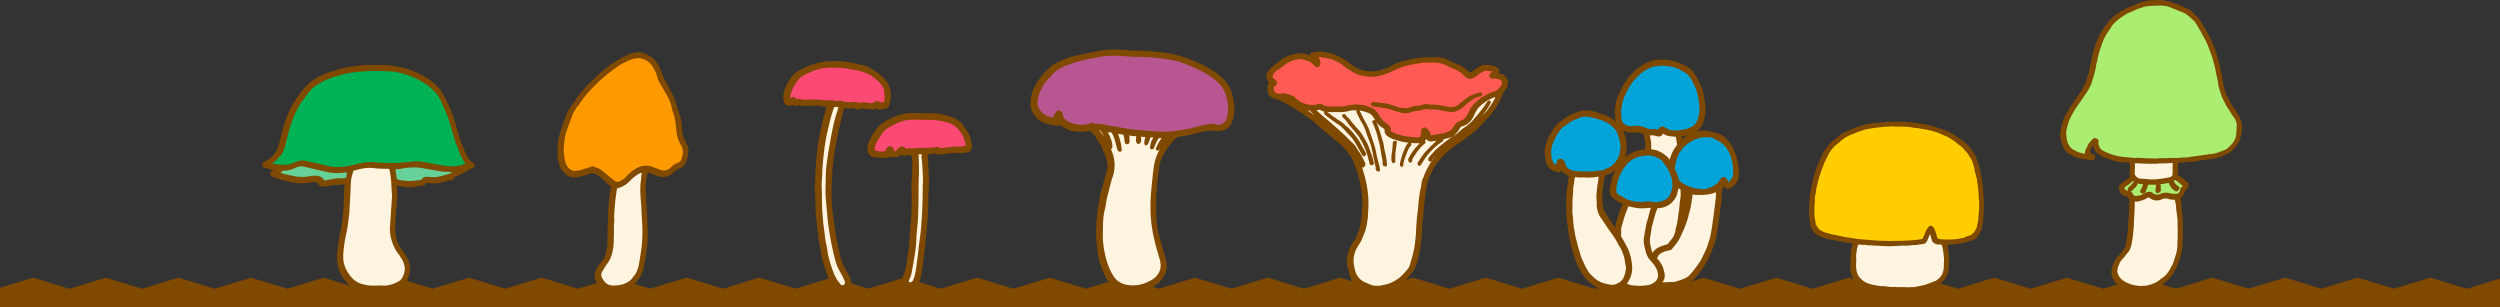 <svg id="_レイヤー_2" data-name="レイヤー 2" xmlns="http://www.w3.org/2000/svg" viewBox="0 0 900.11 110.63"><rect x="0" y="0" width="900.11" height="110.63" fill="#333333" stroke="none"/><defs><style>.cls-1{fill:#fa4973}.cls-3{fill:#67d19a}.cls-4{fill:#fff4df}.cls-8{fill:#804900}.cls-11{fill:#abed71}</style></defs><g id="_レイヤー_12" data-name="レイヤー 12"><g id="_切り出し" data-name="切り出し"><path class="cls-4" d="M783.32 57.42l-.16 6s-.49 1.71-6.68 2.06c-2.73.15-4.63.07-6.03-.25-1.76-.41-2.64-1.39-2.64-1.39v-6.56l15.5.13h.01z"/><path class="cls-11" d="M803.52 39.56c-2.02-3.01-3.11-5.76-3.9-8.7s-.53-4.17-2.02-9.69-5.54-12.43-7.11-14.36C788.44 4.3 782.82.99 777.42.99c-7.11 0-14.95 3.37-19.25 9.72-4.3 6.35-4.66 14.29-6.12 18.56s-6.22 9.59-8.04 13.76-1.55 8.57.76 10.92c2.32 2.35 8.1 2.65 8.1 2.65s-1.19-.96-1.36-1.65c-.17-.69.43-1.65 1.03-2.71s1.59-1.46 1.59-1.46c.33 1.72.6 3.21 3.24 4.7 2.65 1.49 5.95 1.75 9.29 2.08.3.03.64.06 1.01.08 3.82.24 11.29.21 15.65.12 4.8-.1 13.79-1.42 16.8-2.61 3.01-1.19 5.13-3.24 5.89-7.31s-.5-5.26-2.51-8.27h.02z"/><path class="cls-4" d="M779.71 70.35c-1.06.1-1.92.66-3.34.66s-2.12-1.12-2.78-1.06-2.81 1.89-4.93 1.36c-.53-.13-.88-.27-1.11-.42 0 1.01-.01 1.87-.01 2.44 0 3.41-.37 10.55-.93 13.13-.89 4.13-2.18 4.83-3.57 6.58s-2.78 4.53-1.06 7.18 5.39 3.8 8.93 3.87 8.04-2.55 10.02-5.26c1.98-2.71 3.7-7.18 3.9-10.78s.1-9.86-.3-12.83c-.15-1.12-.4-2.73-.66-4.44-.07.02-.13.03-.2.04-1.69.2-2.91-.56-3.97-.46z"/><path class="cls-11" d="M783.1 63.2s3.61 2.85 3.72 3.14.2.74 0 .94c-.2.2-.72.65-.9 1.01s-.47 1.68-1.25 2.08-1.64.72-2.82.49c-1.19-.22-1.55-.45-2.26-.38s-1.95.67-2.94.63c-1-.04-2.1-1.03-2.88-1.12-.78-.09-3.47 2.24-5.4 1.43-1.93-.81-1.14-1.57-1.86-1.75s-1.84-.06-2.26-1.2c-.43-1.13-.13-1.63.47-2.03s3.23-2.42 3.23-2.42 1.21 1.53 8.09 1.53 7.08-2.36 7.08-2.36h-.02z"/><path class="cls-4" d="M695.01 82.28c-.89-.04-1.74 4.3-2.35 4.5s-11.75 1.28-19.21.5c-1.68-.18-3.39-.37-5.07-.59-.32.79-.76 2.02-.93 3.05-.27 1.67-.61 7.96.64 9.88 1.25 1.91 2.83 3.5 9.06 4.13 6.23.64 11.22.33 13.83 0s7.26-1.82 8.87-4.32c1.35-2.09.86-8.77.31-12.34-1.44-.03-2.69-.21-3.35-.64-.83-.54-.91-4.13-1.8-4.17z"/><path d="M712.8 65.71c-1.18-7.58-2.47-10.62-6.4-14.06-1.78-1.56-4.84-3.52-8.67-4.86-2.49-.87-5.18-1.34-8.49-1.78-2.83-.38-5.75-.65-9.22-.49-13.74.65-19.49 6.4-20.99 8.19-1.06 1.26-2.46 3.32-3.91 7.42-.59 1.68-1.42 3.82-1.88 6.21-1.58 8.23-1.62 15.47 1.58 17.26 2.48 1.38 7.83 2.37 13.57 3.11 1.67.22 3.38.41 5.07.59 7.46.78 18.6-.3 19.21-.5.61-.2 1.46-4.54 2.35-4.5.89.04.97 3.64 1.8 4.17.66.43 1.92.61 3.35.64 3.05.06 6.94-.58 7.77-1.04 2.51-.65 3.2-1.54 4.17-3.08s1.86-9.69.69-17.26v-.02z" fill="#ffcd00"/><path class="cls-4" d="M495.79 104.27c-1.66 0-3.13-.35-4.49-1.08-.19-.1-.37-.19-.56-.29-.8-.41-1.55-.79-2.15-1.39-1-1-1.57-2.01-1.81-3.19-.14-.7-.34-1.4-.52-2.07-.08-.29-.16-.58-.24-.88-.07-.26-.06-.54-.05-.8v-.18c.05-1.91.36-3.39.96-4.66.52-1.09 1.02-1.96 1.57-2.73.39-.54.7-1.12.9-1.7.13-.37.28-.73.43-1.09.26-.61.52-1.24.67-1.91.25-1.09.43-2.17.61-3.27.15-.92.2-1.85.24-2.74l.04-.68.03-.49c.07-1.07.13-2.18.06-3.27-.1-1.49-.21-3.04-.57-4.57-.08-.36-.13-.72-.18-1.11-.06-.44-.12-.89-.24-1.33-.06-.24-.14-.47-.22-.7-.1-.3-.2-.58-.26-.87-.42-2.12-1.26-4.12-2.08-6.04l-.15-.36c-.34-.8-.88-1.46-1.4-2.11-.19-.23-.38-.47-.56-.71-.79-1.05-1.66-2-2.6-2.83-.34-.31-.71-.6-1.06-.88-.35-.28-.72-.57-1.06-.88-.48-.43-.99-.83-1.48-1.22-.38-.3-.75-.6-1.12-.91-1.07-.91-2.23-1.91-3.54-3.08-1.05-.93-2.2-1.89-3.53-2.66-.36-.21-.7-.49-1.03-.77l-.39-.33c-.37-.29-.76-.52-1.15-.74-.36-.21-.7-.4-1.02-.65-.81-.63-1.71-1.12-2.58-1.6-.28-.15-.56-.31-.84-.47-.26-.15-.51-.3-.77-.45-.52-.31-1.05-.63-1.61-.9-.61-.3-1.25-.5-1.87-.7-.33-.1-.65-.21-.97-.32-1.4-.51-1.88-1.18-1.83-2.54v-.4c0-.22-.02-.43.03-.62.12-.5.28-.89.67-1.16l.31-.22-.29-.24c-1.02-.87-1.4-1.92-.98-2.74.39-.76.97-1.44 1.76-2.08 1.2-.97 2.26-1.79 3.23-2.53 1.37-1.04 3.05-1.54 4.52-1.89a6.76 6.76 0 011.54-.19c1.73 0 3.3.73 4.48 1.36.01 0 .03.03.05.04.08.08.21.19.39.19.09 0 .22-.03.33-.16.26-.3.03-.59-.05-.7a.811.811 0 00-.06-.08c-.1-.23-.28-.35-.41-.44a1.11 1.11 0 01-.16-.12c-.15-.17-.17-.28-.16-.3 0-.02.06-.07.22-.1.77-.14 1.68-.29 2.6-.29.66 0 1.27.07 1.85.23.08.02.16.04.23.07.28.08.61.18.95.18.1 0 .21 0 .32-.03.27.03 2.8.94 3.6 1.53.16.12.33.19.49.27.09.04.18.08.26.12.8.44 1.54 1 2.26 1.55.69.52 1.39 1.06 2.16 1.5 2.45 1.41 4.76 1.63 5.19 1.66s.83.04 1.21.04c1.28 0 2.42-.16 3.48-.48.31-.1.62-.21.92-.33.55-.21 1.07-.41 1.63-.49.48-.07.87-.35 1.25-.61.16-.11.32-.22.48-.31.8-.45 1.56-.8 2.3-1.06.84-.29 1.73-.51 2.58-.72.53-.13 1.07-.26 1.59-.41.63-.18 1.31-.25 1.96-.32.42-.05.85-.09 1.27-.17.86-.15 1.7-.17 2.41-.17h1.91c.32 0 .64 0 .96-.02.23-.01.46-.02.69-.02 1.37 0 2.43.23 3.33.72.61.33 1.14.6 1.63.81l.24.11c.53.23 1.07.48 1.62.68 1.46.55 2.63 1.28 3.59 2.22.59.58 1.1.87 1.56.9h.05c.54 0 1.31-.4 1.7-.78.4-.39.87-.66 1.38-.94.31-.18.64-.36.95-.58.38-.27.79-.38 1.4-.38.21 0 .43.01.64.03.11 0 .23.01.34.02 1.14.05 1.98.26 2.72.68.25.14.39.28.42.42.04.18-.05.42-.31.79-.01.01-.04.03-.06.05-.09.07-.35.26-.22.56.11.26.37.3.53.33.04 0 .08.01.12.02.27.09.54.16.8.22.51.12.99.23 1.38.55 1.09.89 1.22 2.29.33 3.63l-.06.09c-.25.38-.49.74-.81 1.01-.33.28-.36.63-.38.91-.01.14-.02.27-.07.37-.8 1.9-1.69 3.54-2.72 5.02a23.6 23.6 0 01-2.26 2.79c-.31.32-.61.65-.92.98-.43.46-.87.94-1.32 1.39l-.67.67c-.76.76-1.54 1.55-2.36 2.25-.71.61-1.48 1.16-2.23 1.71-.42.31-.85.61-1.26.93-.7.53-1.44 1.05-2.15 1.55-.95.66-1.93 1.35-2.86 2.1-1.32 1.07-2.59 2.33-3.89 3.86-.9 1.06-1.66 2.17-2.25 3.3-.83 1.59-1.75 3.46-2.21 5.48-.24 1.05-.38 2.14-.53 3.19l-.08.61c-.16 1.15-.31 2.38-.47 3.89-.07.67-.13 1.35-.19 2.02-.04.47-.08.95-.13 1.42l-.21 2.1c-.08.76-.16 1.53-.23 2.29-.02.21-.02.41-.01.61v.21c.02 1.61-.2 3.23-.42 4.8l-.05.37c-.04.28-.06.57-.08.85-.04.47-.07.92-.18 1.35-.14.57-.27 1.14-.39 1.72-.22 1.01-.44 2.05-.78 3.05-.27.79-.58 1.69-1.01 2.52-.26.48-.64.87-.97 1.18-.26.24-.47.53-.68.81-.09.13-.18.25-.28.37-.57.72-1.32 1.29-2.04 1.83-.26.2-.53.4-.79.61-.43.34-.94.59-1.48.84-.25.12-.49.23-.73.36-1.09.58-2.37.98-3.8 1.18-.62.09-1.22.13-1.79.13l.05.03z"/><path d="M510.27 50.3c-1.29-.04-2.64-.17-4.41-.43-1.45-.21-2.87-.64-4.34-1.31-.1-.05-.21-.09-.31-.13-.5-.19-1.13-.43-1.31-1.19a.299.299 0 01-.06-.28c.23-.91-.26-1.27-1.08-1.79-.1-.07-.21-.13-.31-.2-.72-.48-1.27-1.14-1.79-1.77l-.17-.21c-.26-.31-.45-.66-.62-.99-.18-.34-.36-.66-.59-.92l-.2-.22c-.5-.56-1.01-1.14-1.59-1.33-.25-.08-.5-.17-.76-.25-.86-.3-1.76-.6-2.69-.68l-.42-.04c-.44-.04-.89-.08-1.33-.08-.18 0-.36 0-.55.02l-.25.02c-.89.08-1.8.17-2.66.45-.54.17-1.11.26-1.7.26h-2.43c-.5 0-1.01 0-1.51-.02h-.09c-1.11-.04-2.26-.07-3.28-.8a.994.994 0 00-.58-.17c-.25 0-.51.06-.76.13-.63.17-1.29.26-1.96.26-1.16 0-2.37-.26-3.84-.81-1.28-.48-2.25-1.33-3.13-2.17-.45-.42-1.01-.59-1.6-.76l-.26-.08c-.52-.16-1.1-.33-1.67-.33-.16 0-.32 0-.47.04-.16.03-.32.04-.51.04H460c-.67 0-1.65-.86-1.96-1.3-.36-.51-.31-1.01-.27-1.46.02-.2.04-.4.02-.58-.07-.58.4-.85.71-1.03l.15-.09c.25-.15.28-.24.29-.27 0-.04-.01-.14-.22-.39-.13-.16-.29-.29-.46-.42-.26-.21-.55-.45-.76-.82-.33-.58-.17-1.02-.02-1.4l.04-.12c.44-1.24 1.41-1.95 2.21-2.42.57-.34 1.1-.75 1.62-1.15.4-.31.82-.64 1.26-.93 1.11-.74 2.33-1.28 3.71-1.64.48-.13.99-.19 1.5-.19 1.37 0 2.69.45 3.82.87.88.33 1.58 1.06 2.17 1.72.14.16.28.32.37.32.02 0 .04 0 .06-.02.23-.11.32-.35.27-.7-.1-.8-.44-1.53-1.06-2.3l-.25-.31.37-.14c.4-.15.82-.23 1.28-.23.53 0 1.05.1 1.54.2l.2.04c.31.06.62.11.93.16.95.15 1.93.31 2.86.72.48.21.95.44 1.42.67l.26.13c.9.44 1.68 1.05 2.43 1.64.6.47 1.16.92 1.79 1.28.18.11.36.22.55.33.9.54 1.83 1.1 2.91 1.35l.53.12c1.08.25 2.1.49 3.17.5h.14c1.44 0 2.89-.24 4.42-.75 1.61-.53 3.15-1.19 4.58-1.96.47-.25.97-.41 1.44-.56.27-.08.53-.17.79-.27.88-.34 1.81-.52 2.71-.7l.49-.1c1.09-.22 2.2-.42 3.28-.61.93-.16 1.86-.17 2.76-.17.31 0 .61 0 .92-.01h.61c1.75 0 3.15.2 4.43.64.64.22 1.3.53 2.08.99.45.26.93.44 1.44.62.46.17.94.34 1.39.58.82.45 1.86 1.07 2.69 1.98.32.35.71.67 1.1.9.14.08.33.13.54.13.26 0 .55-.07.8-.19.49-.23.91-.56 1.36-.91.23-.18.47-.37.71-.54.42-.29.86-.53 1.29-.76.16-.09.33-.17.49-.27.32-.18.67-.26 1.07-.26.33 0 .66.06.98.11.24.04.47.08.69.1.48.03 1.04.12 1.49.55.3.29.26.49.11.72l-.03.05c-.27.43-.64.7-1.01.94-.11.07-.14.1-.14.11l.04.07c.07.19.09.19.13.19.18-.02.34-.02.5-.02.8 0 1.57.18 2.29.37.59.15 1.14.64 1.42 1.26.27.59.26 1.22-.02 1.76-.53 1.04-1.19 1.86-2.02 2.5-.48.37-1.02.51-1.54.65l-.12.03c-.49.13-.98.32-1.5.6-1.05.54-2.01 1.04-2.89 1.73-1.26.99-2.36 1.91-3.08 3.17-.23.4-.44.82-.66 1.23-.32.62-.66 1.27-1.05 1.88-.48.75-1.18 1.28-2.15 1.63-1.13.4-1.84.99-2.32 1.91-.66 1.28-1.81 2.1-3.62 2.57-.75.2-1.52.31-2.26.43-.85.13-1.72.27-2.55.51-.09.03-.19.04-.28.04-.5 0-.95-.38-1.15-.97-.03-.09-.06-.19-.09-.29-.15-.47-.28-.91-.67-1.2l-.03-.02-.05-.05a1.6 1.6 0 01-.25-.18c-.09-.08-.19-.16-.25-.16-.02 0-.04 0-.07.02-.15.07-.3.21-.27.66.02.37-.03.72-.09 1.06-.02.12-.04.24-.06.37-.09.67-.5 1.47-2 1.47h-.14v.04z" fill="#ff5a54"/><path class="cls-4" d="M590.18 104.29c-.78 0-1.47-.04-2.11-.13-.21-.03-.42-.05-.63-.07-.41-.04-.79-.08-1.15-.17-.48-.12-.94-.46-1.35-.76-.36-.26-.59-.42-.88-.42-.26 0-.5.13-.87.34-.95.53-1.9.78-2.9.78-.39 0-.8-.04-1.21-.12-.52-.1-1.03-.24-1.53-.37-.31-.08-.62-.17-.94-.24-1.01-.24-1.89-.81-2.68-1.38-1.77-1.28-3.01-2.65-3.88-4.31-.73-1.38-1.42-2.73-1.96-4.17-.47-1.27-.84-2.6-1.2-3.89l-.07-.24c-.28-1-.51-2.03-.73-3.03l-.04-.2c-.09-.41-.16-.84-.23-1.25-.03-.2-.06-.39-.1-.59-.19-1.08-.31-2.19-.42-3.26-.05-.48-.1-.95-.16-1.43-.3-2.53-.39-4.85-.29-7.1.09-1.91.18-3.88.52-5.79.07-.39.1-.78.14-1.16.06-.62.11-1.21.29-1.78.09-.29.08-.54-.04-.74s-.34-.33-.65-.38c-.21-.04-.43-.18-.66-.32-.12-.08-.24-.16-.36-.22-.82-.44-1.38-1.11-1.76-2.1-.04-.1-.09-.19-.17-.31-.04-.06-.08-.14-.14-.23l-.5-.86v1.43c0 .27-.01.5.02.73s0 .4-.08.49c-.05.06-.14.09-.26.09-.07 0-.16 0-.25-.03-.85-.22-1.52-.5-2.1-.89-.35-.23-.64-.59-.84-1.02-.38-.82-.74-1.72-.78-2.76-.02-.57-.07-1.16-.15-1.7-.07-.44.05-.95.17-1.44l.03-.12c.29-1.26.61-2.48 1.22-3.57l.08-.15c.88-1.56 1.78-3.17 3.09-4.44.3-.3.65-.54 1.02-.79.24-.16.48-.33.71-.51 1.08-.86 2.03-1.44 2.97-1.83.23-.1.46-.19.69-.29.97-.42 1.97-.85 3.02-.98.24-.03.49-.04.76-.04.57 0 1.15.07 1.72.13l.28.03c.18.02 1.07.3 1.73.5.47.15.92.29 1.21.37 2.08.58 3.56 1.27 4.8 2.24.85.66 1.58 1.36 2.24 2.12.43.49.75 1.13.99 1.94.09.3.2.59.31.87.2.5.38.98.43 1.48.03.32.09.64.14.97.13.77.24 1.49.11 2.25-.06.34-.1.69-.15 1.04-.04.34-.08.69-.14 1.03-.17.91-.6 1.72-.97 2.32-.44.73-.99 1.45-1.66 2.18-.41.45-.93.75-1.48 1.07-.2.12-.4.23-.6.36-.62.4-1.35.62-1.98.79-.52.15-.85.61-.91 1.31-.05.5-.14 1.01-.23 1.5-.07.37-.13.73-.18 1.1l-.12.83c-.1.68-.2 1.39-.27 2.08-.13 1.16-.07 2.36 0 3.51.04.83.16 1.65.35 2.47.25 1.09.83 2.05 1.34 2.87l.38.6c.5.79 1.01 1.6 1.55 2.39.45.65.92 1.29 1.42 1.96.22.3.45.61.69.93l.5.68v-.84c-.03-1.57.31-2.92.76-4.51.35-1.25.83-2.47 1.29-3.66l.23-.6c.05-.14.1-.28.14-.42.09-.28.18-.55.33-.79.33-.52-.21-.88-.41-1.02-.32-.21-.67-.36-1.01-.51-.33-.14-.64-.27-.92-.46l-.32-.21c-.74-.48-1.44-.93-1.85-1.71-.07-.13-.08-.25-.1-.43-.11-1.27.18-2.52.52-3.79.05-.19.09-.39.14-.58.1-.45.19-.88.38-1.26.1-.22.2-.44.31-.66.24-.52.49-1.06.76-1.57.85-1.58 1.7-2.77 2.67-3.76.98-1 1.89-1.64 2.85-2.01.16-.06.32-.13.48-.19.58-.24 1.12-.46 1.71-.58.75-.15 1.43-.24 2.08-.29.61-.04.76-.45.79-.68.16-1.07.17-2.04.05-2.97-.06-.48-.16-.94-.26-1.4-.09-.41-.18-.83-.24-1.25-.1-.68-.54-1.09-1.17-1.1-.15 0-.29-.07-.46-.16-.13-.06-.26-.13-.41-.18-.3-.09-.61-.13-.99-.13-.28 0-.56.02-.83.05-.22.02-.44.04-.66.04h-.28c-1.61 0-2.91-.4-3.98-1.21-.74-.57-1.12-1.3-1.3-2.53-.05-.32-.06-.64-.06-.99-.01-.55-.02-1.12-.22-1.69-.05-.13 0-.39.05-.61.02-.09.04-.18.05-.26.07-.41.1-.82.13-1.22.06-.74.11-1.44.36-2.11.48-1.27.93-2.4 1.52-3.51.14-.27.28-.54.41-.81.28-.56.57-1.14.92-1.65.14-.21.29-.42.43-.63.58-.86 1.18-1.74 1.99-2.44.32-.27.6-.59.88-.9.1-.12.21-.23.31-.34.39-.42.87-.73 1.37-1.05.32-.2.65-.42.95-.66.63-.5 1.35-.79 2.11-1.09.4-.16.81-.32 1.21-.51.34-.17.78-.19 1.25-.21.23-.01.45-.02.67-.05l.44-.06c.3-.05.58-.09.85-.09.63 0 1.24.08 1.83.15l.59.07c.72.08 1.46.16 2.16.37.55.17 1.09.4 1.61.62.25.11.51.22.76.32.54.22 1.06.51 1.55.8.33.19.66.39 1.01.56.47.24.91.67 1.36 1.35.57.85 1.21 1.84 1.7 2.87.13.27.26.53.39.8.52 1.05 1.06 2.13 1.27 3.28.06.31.12.62.18.94.13.65.26 1.33.33 2 .04.36.08.71.13 1.07.11.81.21 1.64.21 2.46 0 .75-.18 1.49-.36 2.21-.05.19-.09.38-.14.57-.23.98-.64 1.9-1.23 2.72-.5.69-1.16 1.22-1.96 1.57-.81.36-1.68.72-2.59.94-.78.19-1.58.28-2.27.36l-.28.03.11.75c.11.74.23 1.51.44 2.3l.13.47.33-.36c1.18-1.29 2.68-2.11 3.99-2.74 1.24-.6 2.51-.91 3.79-.91.61 0 1.23.07 1.85.21 1.2.27 2.24.52 3.18.78 1.07.29 2.06.96 2.79 1.87.16.2.34.38.52.54.22.21.42.4.59.65.78 1.15 1.39 2.36 1.87 3.69.62 1.69 1 3.41 1.13 5.11l.03.42c.09 1.04.17 2.02-.14 2.99-.38 1.18-1.18 2.1-2.44 2.84-.16.09-.3.14-.43.14-.2 0-.39-.12-.57-.38l-.09-.12c-.15-.21-.3-.41-.36-.68l-.15-.63-.34.55c-.22.36-.5.67-.77.97-.17.2-.35.39-.51.59-.09.12-.19.28-.18.5.02.75-.05 1.52-.12 2.26-.06.61-.12 1.23-.13 1.86-.01.67-.13 1.37-.24 2.04-.06.37-.12.74-.17 1.11-.05.41-.09.81-.13 1.22-.04.45-.09.9-.14 1.35-.06.49-.14.97-.22 1.46-.07.42-.14.85-.19 1.27l-.09.75c-.04.42-.09.85-.17 1.26-.2 1.02-.38 2.06-.52 2.84-.18 1.03-.55 2.03-.9 3-.18.48-.35.96-.51 1.44-.11.35-.28.68-.46 1.03-.13.25-.26.51-.37.78-.77 1.9-1.87 3.62-2.95 5.21-.61.9-1.32 1.74-1.94 2.45-.95 1.09-1.96 1.87-3.07 2.4-.77.36-1.59.63-2.38.88-.26.08-.51.16-.77.25-.34.12-.63.17-.86.17h-.35c-.53 0-1.06.03-1.57.06s-1.03.06-1.54.06h-.05c-.34 0-.66.03-.97.06s-.6.06-.9.06c-.23 0-.43-.02-.61-.05-.12-.02-.23-.03-.35-.03-.52 0-.93.22-1.34.44-.21.11-.4.22-.6.29-.97.34-1.96.42-3.14.48-.5.03-.94.04-1.34.04h-.01zm16.6-36.14c-.15 0-.24.07-.29.12-.12.13-.13.31-.12.44 0 .06.02.12.03.18 0 .04.02.08.02.1 0 1.07-.09 2.15-.17 3.2-.05.63-.1 1.25-.13 1.88-.02.33-.06.67-.11 1-.03.19-.05.37-.07.56-.07.61-.31 2.87-.31 2.87l.59.13.22-.83c.11-.43.23-.85.36-1.27.28-.94.6-2.05.79-3.22.04-.23.06-.46.08-.69.04-.4.07-.78.19-1.13.13-.42.15-.82.16-1.21 0-.22.02-.44.04-.65.13-.92-.56-1.22-.97-1.41a.835.835 0 00-.31-.08z"/><path d="M603.28 47.86c-.32 0-.61-.03-.9-.09-.17-.04-.35-.04-.54-.05-.35 0-.75-.02-1.15-.24-.16-.09-.33-.17-.49-.25-.31-.15-.63-.3-.93-.51-.14-.1-.29-.17-.48-.25a.8.8 0 00-.31-.07c-.25 0-.41.19-.64.5-.11.15-.23.3-.37.43l-.05.05c-.12.11-.25.22-.45.22a.72.72 0 01-.3-.07c-.37-.17-.73-.25-1.08-.25-.24 0-.48.04-.71.11-.12.04-.24.06-.37.06-.31 0-.59-.1-.86-.21-.12-.04-.23-.09-.35-.12-.48-.14-.97-.3-1.43-.45-.28-.09-.56-.19-.84-.27-.47-.15-1.03-.3-1.63-.3-.21 0-.42.02-.63.06a7.174 7.174 0 01-2.39.04 4.57 4.57 0 01-2.23-1.03c-.64-.54-1.02-1.28-1.12-2.16l-.03-.28c-.05-.43-.09-.85-.12-1.26-.13-3.22.66-6.31 2.42-9.47.95-1.7 1.84-3.21 3.16-4.45.25-.23.49-.48.73-.73.47-.49.96-.99 1.53-1.4.99-.73 2.1-1.35 3.28-1.84l.06-.02c.63-.26 1.27-.53 2.03-.54.63 0 1.28-.12 1.9-.23l.27-.05c.07-.01.14-.02.2-.02.17 0 .32.03.47.06.1.02.19.04.29.05 1.34.1 2.78.24 4.15.66.66.2 1.28.52 1.87.83l.25.13c1.01.52 2.02 1.03 2.84 1.87 1.42 1.45 2.2 3.27 2.94 5.03l.17.4c.68 1.58.91 3.28 1.08 4.89.03.29.07.58.11.87.09.65.18 1.33.19 2 0 .65-.13 1.29-.25 1.91-.03.15-.06.3-.09.44-.27 1.38-.69 2.39-1.37 3.26-.7.9-1.59 1.38-2.72 1.82-.91.36-1.79.58-2.62.66-.31.03-.62.08-.93.12-.51.08-1.03.16-1.56.16v-.02zm-7.35 25.77c-.51 0-1.01-.06-1.5-.17a4.326 4.326 0 00-1.7-.05c-.5.09-1.04.13-1.65.13-.56 0-1.13-.03-1.68-.07h-.09c-.91-.06-1.77-.3-2.61-.53-.23-.06-.45-.13-.68-.18-.51-.13-.97-.43-1.41-.72l-.06-.04c-.29-.19-.6-.33-.92-.49-.42-.2-.85-.4-1.23-.7 0 0-.7-.54-.85-.66-.19-.15-.24-.35-.27-.51-.24-1.09-.21-2.22.09-3.56.29-1.28.74-2.58 1.39-3.96.53-1.13 1.26-2.15 2.02-3.19.67-.91 1.56-1.68 2.81-2.42.87-.51 1.89-.89 3.03-1.12 1.1-.22 2-.32 2.82-.32 1.19 0 2.22.22 3.16.66 1.26.6 2.46 1.24 3.21 2.52.15.25.34.48.54.73.19.23.38.47.55.73.52.83.88 1.73 1.23 2.6l.21.52c.49 1.2.7 2.34.66 3.59.13.94-.19 1.92-.51 2.86l-.07.2c-.19.56-.51 1.35-1.03 2-.43.54-1.09 1.03-1.85 1.37-1.02.47-2.17.72-3.42.75h-.18v.03zm-24.41-11.07c-1.28 0-2.59-.05-3.89-.15-1.09-.08-1.95-.29-2.69-.66-.89-.44-1.83-1.07-2.1-2.33-.06-.26-.17-.52-.3-.8-.04-.09-.09-.19-.13-.28-.1-.23-.36-.34-.58-.34-.13 0-.26.04-.36.11.01.1.03.19 0 .29-.06.17-.13.34-.2.5-.14.32-.27.63-.29.96 0 .28-.21.49-.47.49-.08 0-.16-.02-.23-.05-.8-.36-1.66-.89-2.07-2.03-.48-1.32-.64-2.75-.51-4.36.12-1.41.63-2.73 1.07-3.72.68-1.55 1.62-2.93 2.45-4.07.39-.53.89-.99 1.45-1.32.43-.25.84-.57 1.23-.88.58-.45 1.17-.91 1.88-1.22.17-.07.34-.16.51-.24.32-.16.66-.32 1.02-.43.2-.06.38-.15.58-.25.19-.1.39-.19.61-.27.89-.29 1.68-.43 2.48-.43h.41c.58 0 1.65.26 3.42.73 1.61.43 3.81 1.01 5.6 2.46.56.45 1.05.94 1.51 1.39.91.91 1.27 2 1.65 3.16l.04.11c.34 1.02.49 2.06.65 3.07l.09.58c.09.55-.03 1.14-.13 1.66-.03.16-.04.28-.05.39 0 .1-.02.19-.03.29-.23 1.58-.97 3.01-2.32 4.52-.73.81-1.61 1.42-2.71 1.85-.18.07-.35.16-.53.26-.18.1-.36.19-.56.27-.47.19-.99.37-1.58.37h-.16c-.81 0-1.6.15-2.34.3-.07 0-.14.02-.21.02-.76.03-1.48.05-2.19.05h-.02zm41.76 6.39c-.25 0-.5-.02-.74-.05-.27-.04-.54-.07-.82-.1-1.06-.12-2.15-.25-3.2-.65-1.09-.41-2.24-.89-3.29-1.56-.49-.32-.88-.75-1.26-1.17l-.32-.35c-.21-.22-.22-.49-.22-.71 0-.1 0-.2-.03-.28-.27-1-.64-1.95-1.13-2.91-.19-.37-.23-.81-.11-1.18.13-.38.19-.78.27-1.19.04-.24.08-.48.14-.71.33-1.45.87-2.76 1.65-3.98 1.07-1.66 2.58-3.05 4.48-4.13 1.35-.76 2.8-1.23 4.3-1.39.45-.05.9-.07 1.34-.07.76 0 1.51.07 2.25.22.43.09.79.29 1.14.49.14.08.29.16.44.24 1.23.6 2.21 1.26 2.99 2.02 1.38 1.34 2.39 3.06 2.99 5.12.38 1.31.6 2.43.69 3.53v.13c.05.43.08.87.1 1.31.02.94-.05 2.15-.78 3.23-.34.5-.75.99-1.33 1.56a.62.62 0 01-.44.2c-.18 0-.34-.09-.43-.24-.06-.11-.16-.21-.26-.31-.19-.2-.4-.43-.47-.77-.04-.19-.18-.33-.34-.49l-.14-.14a.238.238 0 00-.17-.06c-.14 0-.3.09-.37.21-.35.58-.71 1.13-1.18 1.61-.98 1-2.23 1.71-4.04 2.3-.56.18-1.14.27-1.72.27z" fill="#00a4d8"/><path d="M418.76 48.22c-.81 0-1.62-.03-2.4-.09l-1.64-.12c-3.81-.26-7.76-.54-11.59-1.35-.84-.18-1.71-.31-2.55-.44-1.03-.16-2.09-.32-3.12-.56-.72-.17-1.5-.2-2.25-.23h-.23c-.49-.02-1-.04-1.48-.39a.161.161 0 00-.09-.03c-.08 0-.19.05-.3.09-.05.02-.09.04-.14.06-1.1.41-2.26.62-3.46.62-1.29 0-2.62-.23-4.08-.71-.8-.26-1.61-.74-2.45-1.46-.67-.57-1.01-1.26-1.04-2.07 0-.31-.13-.51-.41-.71-.09-.06-.31-.21-.42-.21-.07 0-.18.12-.33.37l-.21.33c-.28.44-.55.85-.61 1.35-.05.39-.28.6-.66.6-.08 0-.17 0-.27-.03-2.99-.61-4.93-2.02-5.93-4.32-.48-1.1-.53-2.36-.15-3.86.7-2.83 2.1-5.35 4.15-7.49.25-.26.49-.52.73-.79.35-.39.72-.79 1.11-1.17 1.61-1.58 3.56-2.39 5.76-3.21 3.49-1.31 7.19-2 10.76-2.68 1.75-.33 3.57-.49 5.61-.49 1.12 0 2.33.05 3.67.15.42.03.84.07 1.26.1 1.06.09 2.15.18 3.23.18h1.35c1.58 0 2.87.06 4.07.17h.07c2.89.29 5.88.59 8.77 1.3 2.1.52 4.26 1.3 6.83 2.47 1.93.88 3.98 1.88 5.85 3.2 1.5 1.06 3.05 2.25 4.26 3.78 1.11 1.41 1.82 3.15 2.23 5.47.04.21.08.43.12.63.16.83.31 1.61.21 2.14l-.06.84c-.11 1.56-.21 2.9-.9 4.12-.68 1.21-1.95 1.97-3.3 1.97-.41 0-.82-.07-1.22-.21-.35-.12-.71-.18-1.11-.18-.58 0-1.17.13-1.74.25l-.34.07c-1.12.23-2.26.5-3.35.77-1.11.27-2.27.54-3.41.78-3.19.66-6.07.98-8.81.98z" fill="#b85691"/><path class="cls-4" d="M407.9 103.6c-.6 0-1.2-.04-1.81-.12-2.58-.34-4.64-1.63-5.95-3.72-1.37-2.19-2.36-4.71-3.04-7.7-.61-2.72-.89-5.11-.86-7.32 0-.47.01-.94.02-1.4.02-2.73.05-5.55.77-8.3.19-.72.3-1.47.41-2.2.12-.82.25-1.66.49-2.48.25-.87.47-1.77.68-2.64.35-1.4.71-2.85 1.19-4.25 1.1-3.2.87-6.38-.69-9.74-1.11-2.38-2.65-4.53-4.14-6.61l-.51-.71.3-.1c.22-.08.5-.11.87-.11 1.15 0 2.83.36 3.95.6.38.08.69.15.86.17.33.05 3.33.58 4.28.75.12.02.59.09 1.13.16.75.1 1.61.22 1.95.28.57.1 3.64.37 4.21.37.33 0 1.07.04 1.87.08l1.22.06c.57.03 2.08.1 2.7.2h.27c.29 0 .72-.02 1.19-.04.58-.03 1.23-.06 1.77-.06.25 0 .48 0 .67.02l.41.04-.24.33c-.45.63-.91 1.21-1.35 1.77-.63.8-1.23 1.56-1.75 2.38-1.41 2.27-2.26 4.63-2.58 7.21-.37 2.98-.67 5.75-.9 8.47-.23 2.75-.29 5.48-.18 8.11.16 3.75.84 7.69 2.08 12.04.15.52.3 1.04.46 1.56.27.93.56 1.88.8 2.84.58 2.3.21 4.27-1.13 6.01-1.12 1.46-2.66 2.23-4.01 2.84-1.71.77-3.53 1.16-5.4 1.16v.04z"/><path class="cls-1" d="M313.57 37.96c-.5 0-1-.09-1.48-.18l-.09-.02a6.69 6.69 0 00-1.23-.13c-.43 0-.81.06-1.18.19-.15.05-.31.08-.46.08a1.2 1.2 0 01-.69-.22c-.22-.14-.44-.21-.71-.21-.11 0-.22 0-.34.02-.5.06-1 .1-1.48.1-1.03 0-2.03-.16-2.94-.46-.18-.06-.34-.09-.48-.09-.06 0-.12 0-.18.02-.31.05-.62.08-.94.08-.46 0-.93-.06-1.42-.17-.18-.04-.36-.08-.52-.08h-.09c-.35.03-.71.05-1.11.05-.88 0-1.77-.08-2.63-.16-.85-.08-1.72-.16-2.58-.16-.26 0-.52 0-.79.02-.94.06-1.86.07-2.89.08h-.33c-.16 0-.37-.02-.57-.14-.22-.13-.43-.2-.63-.2-.15 0-.31.04-.47.11a.8.8 0 01-.33.08c-.32 0-.54-.22-.74-.41-.29-.29-.44-.42-.55-.42-.12 0-.33.14-.6.33-.25.17-.44.25-.61.25-.43 0-.57-.48-.61-.64-.17-.62-.18-1.25-.02-1.8.75-2.56 1.89-4.61 3.5-6.26.84-.86 1.89-1.36 2.92-1.84.23-.11.47-.22.7-.33 2.55-1.26 5.21-1.91 7.93-1.94h.77c2.62 0 4.64.17 6.55.55.43.09.87.16 1.3.24.92.16 1.87.32 2.79.59 3.36.98 6.06 2.86 8.02 5.58.49.68.77 1.37.86 2.1.06.53.1 1.07.14 1.58.02.22.03.43.05.65v.21c-.06.65-.11 1.27-.29 1.88-.08.26-.23.58-.72.65-.13.02-.26.05-.4.08-.24.06-.5.12-.76.12-.38 0-.71-.13-1.01-.38a.58.58 0 00-.36-.11c-.2 0-.41.07-.58.19-.5.35-1.07.53-1.74.53h.02z"/><path class="cls-4" d="M303.3 103.56c-.53 0-.88-.31-1.19-.64-1.08-1.17-1.91-2.51-2.55-4.09a44.03 44.03 0 01-2.01-6.25c-.18-.74-.3-1.49-.42-2.22-.11-.71-.23-1.45-.4-2.15-.31-1.32-.47-2.68-.62-4-.08-.72-.17-1.46-.28-2.19-.24-1.56-.35-3.17-.46-4.72l-.07-.93c-.13-1.76-.15-3.55-.16-5.28-.01-1.3-.02-2.64-.08-3.96-.04-.94.03-1.9.09-2.82.04-.6.09-1.22.1-1.83.05-2.3.27-4.5.55-7.14.33-3.12.8-5.91 1.43-8.53.1-.43.21-.87.31-1.31.46-1.95.93-3.97 1.6-5.9.05-.15.1-.3.14-.46.17-.64.52-1.5 1.55-1.5.16 0 .34.02.53.06.05 0 .12.02.19.02.1 0 .19 0 .3-.02.13 0 .25-.02.39-.02.19 0 .37.02.53.08l.22.07-.06.22-.27.96c-.19.7-.37 1.37-.6 2.03-.98 2.99-1.56 6.12-2.12 9.16l-.19 1.05c-.45 2.43-.86 5.05-1.32 8.5-.21 1.54-.23 3.14-.25 4.67-.01.83-.02 1.7-.06 2.54-.12 2.58.12 5.19.36 7.72.08.88.17 1.75.23 2.63.23 2.93.69 5.78 1.07 7.93.59 3.36 1.26 6.32 2.05 9.06.36 1.25 1 2.41 1.62 3.54.24.44.48.88.71 1.33.38.74.65 1.36.85 1.93.18.5.13 1.06-.15 1.52-.29.49-.79.82-1.36.91-.08.01-.15.02-.22.02h.02z"/><path class="cls-1" d="M317.77 55.38c-.59 0-1.23-.05-2.01-.15-.6-.08-1.05-.32-1.32-.7-.28-.39-.36-.91-.24-1.53.22-1.11.68-2.21 1.41-3.34.1-.16.2-.31.3-.46.19-.28.38-.57.55-.86 1.18-2.05 3.09-3.2 4.99-4.13 1.15-.56 2.49-1.19 3.93-1.52 1.22-.28 2.48-.42 3.76-.42.4 0 .81 0 1.21.04h1.06c.78 0 1.55 0 2.33.02l1.13.02c2.54.03 5.08.48 7.55 1.33 2.06.71 3.29 2.26 4.48 3.93.73 1.03 1.07 2.17 1.39 3.27.12.42.25.85.4 1.27.14.39.05.65-.05.79-.11.15-.33.34-.8.36-.38 0-.73.11-1.1.21l-.1.03s-.07.02-.11.04c-.09.04-.2.08-.32.08-.38-.02-.73-.03-1.08-.03-1.62 0-3.22.19-4.99.43l-.14.02c-.33.04-.68.09-1.03.09-.56 0-1.01-.12-1.41-.38-.02 0-.08-.03-.14-.03h-.07c-1.72.3-3.47.33-5.17.36-.39 0-.78 0-1.17.02-.64.02-1.25.07-1.84.17-.17.03-.35.04-.55.04-.24 0-.49-.02-.73-.04-.23-.02-.46-.04-.69-.04-.36 0-.65.05-.91.16-.07.03-.14.04-.21.04-.28 0-.45-.23-.57-.39l-.09-.12c-.29-.35-.45-.39-.55-.39-.13 0-.31.09-.56.28-.28.22-.56.49-.83.79-.31.35-.66.51-1.12.51h-.18c-.88-.04-.97-.12-1.2-1.02v-.06c-.11-.38-.17-.53-.43-.56h-.07c-.18 0-.29.1-.44.39-.06.12-.16.22-.24.31-.07.08-.14.15-.17.22-.37.87-1.13.99-1.84.99h-.01v-.04z"/><path class="cls-4" d="M327.73 102.46c-.2 0-.4-.03-.6-.09-.29-.09-.47-.27-.54-.57-.12-.48-.2-1 .09-1.52.59-1.05.8-2.24 1-3.39.04-.24.08-.47.13-.71.39-2.07.67-3.74.88-5.26.22-1.56.41-3.09.45-4.61.04-1.5.19-3 .34-4.46.09-.86.17-1.71.23-2.57.05-.72.07-1.46.09-2.17 0-.43.02-.87.04-1.3.08-2.05.09-4.14.1-6.16.01-2.21.02-4.5.13-6.75.07-1.37.02-2.77-.02-4.12-.02-.7-.04-1.41-.05-2.11 0-.51 0-.95-.22-1.38l-.11-.23.24-.09c.08-.03.13-.05.18-.07.08-.03.14-.06.21-.06.11 0 .23-.03.35-.04.26-.04.52-.07.78-.07.3 0 .55.05.76.15.58.29.54.86.5 1.33-.01.18-.02.34 0 .48.15 1.21.26 2.41.32 3.57l.06 1.12c.08 1.43.17 2.91.11 4.36-.06 1.39-.07 2.81-.09 4.18-.02 1.6-.04 3.25-.12 4.87v.19c-.21 3.97-.42 8.07-1.04 12.09-.15.97-.25 1.97-.35 2.93-.09.85-.18 1.72-.3 2.58-.09.63-.17 1.27-.25 1.91-.2 1.64-.41 3.33-.82 4.97-.17.7-.39 1.44-.82 2.1-.38.58-.99.92-1.66.92v-.02z"/><path class="cls-3" d="M125.28 63.83c.13-.74.16-1.51.39-2.24.04-.14-.09-.24-.21-.24-.17 0-.33.05-.5.08-2.1.34-4.21.46-6.31.08-1.25-.22-2.48-.51-3.72-.8-1.73-.4-3.45-.82-5.18-1.24-1.29-.31-2.49-.11-3.68.47-1.26.61-2.6 1.02-4.03.9-.16 0-.36 0-.47.11-.51.43-1 .89-1.65 1.47.62.23 1.05.41 1.49.55 1.5.46 3.03.76 4.57 1.06 1.6.31 3.19.34 4.8.13.71-.09 1.42-.24 2.14-.28 1.3-.08 2.56.04 3.35 1.3.19.29.45.38.76.34.63-.08 1.26-.16 1.88-.29 1.2-.25 2.4-.47 3.64-.41.68.03 1.35-.03 2.01-.22.41-.11.67-.35.75-.77h-.03z"/><path class="cls-4" d="M141.01 81.8c.23-3.42.46-6.84.68-10.27.04-.59.08-1.17.02-1.77-.13-1.47-.16-2.96-.28-4.44-.12-1.56-.32-3.11-.73-4.63-.08-.28-.21-.45-.51-.46-1.9-.02-3.8-.04-5.7-.27-2.44-.3-4.8.25-7.13.92-.37.11-.59.31-.71.65-.48 1.37-.83 2.76-.91 4.21-.1 1.69-.15 3.39-.23 5.08-.06 1.22-.15 2.44-.22 3.67-.03.46-.03.93-.05 1.4-.03 1.1-.26 2.19-.37 3.28-.15 1.39-.36 2.77-.63 4.14-.32 1.58-.68 3.14-.88 4.74-.11.88-.24 1.76-.3 2.65-.1 1.48-.11 2.97.23 4.43.4 1.72 1.27 3.19 2.33 4.61 1.2 1.6 2.71 2.65 4.61 3.18.49.14.99.22 1.49.33 1.46.35 2.95.25 4.43.22.51 0 1.02-.03 1.53 0 2.19.13 4.18-.53 6.07-1.55.61-.33 1.11-.79 1.47-1.38 1.25-2.05 1.5-4.18.51-6.43-.54-1.22-1.28-2.3-2.06-3.34-.81-1.07-1.35-2.24-1.79-3.49-.63-1.78-.98-3.59-.86-5.48h-.01z"/><path class="cls-3" d="M166.36 60.75c-.13 0-.84.31-1.61.48-.76.17-1.41.36-2.13.18-.67-.16-1.34-.12-2.02-.15-.42-.02-.85 0-1.27-.08-2.46-.41-4.91-.84-7.36-1.28-1.94-.35-3.87-.26-5.81-.05-1.26.14-2.49.52-3.78.41-.45-.04-.64.16-.59.6.13 1.13.3 2.27.45 3.4.02.17.04.34.1.5.04.11.14.25.23.27.71.13 1.35.52 2.09.51.38 0 .76.03 1.14.09.79.11 1.59.18 2.39.11 1.3-.12 2.6-.3 3.9-.45.18-.02.34-.1.37-.29.09-.59.48-.72 1-.74.51-.03 1.01-.01 1.52.05 1.01.12 2.02.08 3.03-.12 1.04-.2 2.05-.53 3.06-.82.72-.21 1.46-.27 2.02-.89.24-.26.67-.34 1.02-.49.39-.17 1.67-.65 1.91-.76.15-.07.3-.14.44-.22.09-.05.09-.14 0-.21a.245.245 0 00-.12-.04h.01z"/><path d="M164.89 51.82c-.51-1.13-.83-2.31-1.16-3.5-.64-2.28-1.3-4.56-2.11-6.79-.71-1.96-1.6-3.83-2.46-5.71-.46-1-1.07-1.91-1.81-2.75-1.94-2.2-4.33-3.81-6.91-5.12-1.88-.95-3.88-1.72-5.95-2.21-1.15-.27-2.33-.55-3.5-.59-2.5-.08-4.99-.25-7.49-.16-2.63.09-5.24.32-7.84.73-1.47.24-2.88.72-4.31 1.07-1.41.34-2.74.88-4.08 1.4-1.27.49-2.38 1.29-3.55 1.96-.97.56-1.79 1.29-2.5 2.14-.92 1.11-1.78 2.26-2.63 3.43-2.16 2.95-3.54 6.27-4.66 9.7-.53 1.61-.9 3.27-1.31 4.91-.36 1.44-.65 2.89-1.32 4.22-.17.34-.35.67-.61.96-.62.7-1.2 1.43-1.92 2.03-.52.43-1.04.87-1.55 1.31-.15.13-.12.34.05.41.19.08.39.15.6.21 1.32.37 2.69.3 4.03.45 1.55.17 3.02-.24 4.43-.91 1.13-.54 2.33-.79 3.59-.52 1.24.27 2.48.56 3.72.83 1.74.37 3.45.85 5.2 1.19 1.74.34 3.46.26 5.19.09 1.82-.17 3.57-.68 5.34-1.12 2.11-.53 4.26-.7 6.43-.38.63.09 1.27.12 1.9.13 1.78.03 3.55.02 5.33.04.6 0 1.18-.02 1.77-.11 1.21-.18 2.44-.24 3.66-.37 2.29-.25 4.48.18 6.68.62 2.62.52 5.23 1.07 7.92 1.08.64 0 1.26-.06 1.89-.16 1.22-.19 2.32-.76 3.78-1.02-1.46-1.52-2.23-3.16-2.86-4.88-.32-.87-.59-1.77-.97-2.62z" fill="#00b256"/><path d="M204.17 60.74c.82.97 1.82 1.48 3.11 1.4.89-.06 1.76-.21 2.61-.5 1-.35 2.01-.65 3.02-.97.24-.08.5-.19.74-.08.84.4 1.79.53 2.53 1.16.94.79 1.91 1.54 2.84 2.33.71.6 1.41 1.22 2.21 1.71.62.38 1.24.41 1.94.13a7.45 7.45 0 002.79-1.93c.86-.95 1.81-1.78 2.88-2.48 1.84-1.2 3.78-1.64 5.91-.81.99.38 1.99.72 2.98 1.09 1.69.63 3.11.05 4.29-1.1.59-.58 1.17-1.08 1.95-1.34.2-.07.38-.19.58-.27.69-.26 1.11-.77 1.33-1.44.12-.36.18-.74.3-1.1.53-1.63.33-3.16-.56-4.63-.94-1.55-1.36-3.26-1.53-5.06-.22-2.22-.36-4.47-1.21-6.58-.22-.55-.38-1.12-.41-1.72 0-.04 0-.09-.02-.13-.46-1.23-.78-2.53-1.42-3.66-.99-1.77-1.98-3.54-3.04-5.26-.31-.51-.57-1.04-.7-1.63-.3-1.38-.91-2.64-1.62-3.85-.36-.62-.79-1.22-1.29-1.71-.93-.91-2.12-1.39-3.33-1.79-.43-.14-.9-.15-1.38-.12-1.55.1-2.98.57-4.35 1.28-.6.31-1.22.59-1.83.88-.52.35-1.05.7-1.57 1.06-.7.48-1.4.95-2.07 1.46-1.74 1.35-3.43 2.75-5.03 4.27-2.24 2.14-4.34 4.39-6.1 6.95-.45.66-.86 1.36-1.48 1.88-.1.18-.19.38-.31.55-.58.84-1.06 1.73-1.42 2.69-.66 1.74-1.3 3.49-1.94 5.24-.84 2.27-1.04 4.61-1.18 6.98-.09 1.45.21 2.86.44 4.29.18 1.1.64 1.99 1.33 2.82z" fill="#f90"/><path class="cls-4" d="M231.49 74.31c-.08-1.31-.23-2.62-.3-3.93-.08-1.61-.12-3.22.11-4.83.14-.96.09-1.94.31-2.91.28-1.25.21-1.28-1.06-.89-.37.11-.71.28-1.04.46-1.16.65-2.17 1.49-3.06 2.46-1.19 1.28-2.62 2.13-4.29 2.59-.39.11-.59.29-.64.66-.14 1.01-.28 2.01-.41 3.02-.29 2.31-.47 4.64-.58 6.97-.03.63.15 1.28.06 1.9-.24 1.57-.08 3.13-.12 4.7-.11 1.6 0 3.22-.27 4.81-.31 1.85-.78 3.64-1.94 5.18-.69.91-1.26 1.91-1.87 2.88-.61.97-.7 1.98-.13 3.01.16.3.33.59.52.87.98 1.44 2.35 2.2 4.08 2.17 1.52-.03 3.02-.15 4.46-.82 1.06-.5 2.03-1.04 2.73-1.99.25-.34.49-.7.76-1.02.99-1.17 1.42-2.6 1.76-4.04.27-1.15.38-2.34.59-3.51.46-2.55.69-5.12.73-7.71.04-2.33-.11-4.66-.26-6.99-.06-1.01-.07-2.03-.13-3.05z"/><path class="cls-8" d="M493.9 38.03c.2.15.43.32.71.34 1.01.08 2.01.25 2.94.41l.58.09c.77.12 1.56.25 2.32.48.48.15.97.31 1.47.48 1.21.41 2.46.84 3.5.9h.48c.46 0 .92-.03 1.33-.1.36-.06.68-.17.99-.29.24-.09.48-.17.73-.23.39-.09.79-.14 1.2-.19.58-.08 1.19-.16 1.77-.34.59-.18 1.19-.27 1.85-.27.17 0 .35 0 .53.02l.62.05c.34.03.68.05 1.02.07.2 0 .41.02.61.02.74.02 1.44.04 2.14.23 1.4.38 2.85.54 3.95.63h.28c1.07 0 1.96-.51 2.83-1l.29-.16c.54-.3.96-.73 1.37-1.14.36-.36.7-.71 1.11-.97.37-.23.71-.5 1.06-.77.87-.67 1.7-1.31 2.91-1.42.63-.06.93-.33 1.06-.56.15-.24.17-.54.07-.79a.324.324 0 00-.29-.2h-.05c-.21.04-.4.05-.58.07-.28.02-.54.04-.81.13-.86.27-1.87.61-2.77 1.14-1.08.64-2.08 1.43-3.03 2.2l-.75.6c-.93.74-1.8 1.09-2.64 1.09h-.27c-.77-.07-1.6-.19-2.46-.36l-.11-.02c-1.23-.24-2.49-.49-3.78-.49-.22 0-.44 0-.67.02h-.12c-.1 0-.2 0-.29-.02-.46-.1-.99-.2-1.53-.2-.16 0-.32 0-.48.03-.46.06-.9.18-1.33.3-.26.07-.51.14-.77.2-.32.07-.65.1-1 .12-.6.05-1.22.09-1.8.38-.57.28-1.19.41-1.94.41-.55 0-1.1-.07-1.68-.14-.25-.03-.49-.06-.74-.08-.16-.02-.34-.04-.46-.1-.78-.42-1.63-.64-2.44-.86-.43-.11-.86-.22-1.28-.37-.44-.15-.9-.19-1.33-.22-.24-.02-.48-.04-.72-.08-1.12-.19-2.16-.29-3.21-.3-.37 0-.48.24-.54.35-.11.15-.16.31-.14.47.02.13.09.25.21.33l.11.08-.03.02zm-.83 20.77c.14.62.53.69.69.69.1 0 .21-.02.32-.07.21-.09.46-.22.56-.49.07-.19.04-.4-.07-.62-.11-.21-.15-.45-.2-.72-.03-.18-.06-.36-.11-.53-.25-.88-.57-1.75-.88-2.59-.17-.48-.35-.96-.51-1.44-.4-1.17-1.03-2.23-1.65-3.25-.22-.38-.45-.75-.66-1.13-.59-1.04-1.38-1.89-2.15-2.71-.8-.85-1.53-1.77-2.32-2.8-.22-.29-.49-.53-.74-.76-.36-.33-.71-.65-.91-1.07-.1-.2-.32-.22-.46-.22h-.18c-.42 0-.51.27-.53.5-.02.16-.06.45.19.67l.14.12c.16.15.33.29.49.45.42.41.75.88 1.11 1.37.16.23.33.46.5.68.47.6.98 1.18 1.47 1.74.84.96 1.71 1.95 2.37 3.07.51.86 1.04 1.78 1.47 2.75.78 1.76 1.3 3.26 1.64 4.69.06.28.14.55.22.82.08.28.17.57.23.85h-.03zm8.15-.47c.04.11.14.41.5.41h.09c.2-.04.54-.17.55-.73v-.89c0-.78 0-1.58.1-2.36.12-1.04.26-2.08.43-3.21.04-.13.15-.45-.16-.7a.672.672 0 00-.45-.16.69.69 0 00-.39.12c-.2.13-.43.33-.44.75-.01.77-.07 1.61-.19 2.58-.03.26-.07.52-.11.78-.1.61-.2 1.23-.17 2.02.02.07 0 .18 0 .31-.02.28-.05.65.22 1.09h.02z"/><path class="cls-8" d="M888.11 103.95l-13.08-4-13.08 4-13.08-4-13.08 4-13.08-4-13.08 4-13.08-4-13.08 4-5-1.53c.07-.05.14-.11.21-.16.88-.58 2.01-1.41 2.87-2.59l.18-.25c.32-.44.65-.88.94-1.34.31-.49.7-1.13 1.02-1.82.21-.46.37-.95.53-1.41l.15-.44c.17-.5.34-1.01.5-1.52l.09-.29c.14-.44.28-.88.38-1.33.16-.68.3-1.4.44-2.22a7 7 0 00.08-1.19c0-.24 0-.47-.02-.71 0-.24-.02-.49-.01-.73 0-.21.03-.42.05-.62.02-.21.04-.42.05-.62.03-.77.04-1.55.06-2.32 0-.33 0-.66-.01-.98 0-.1-.01-.21-.02-.31 0-.1-.02-.2-.02-.3 0-.07 0-.13.01-.2.01-.14.02-.28.02-.41-.01-.21-.03-.42-.05-.64-.02-.18-.04-.37-.05-.55-.02-.33-.03-.65-.05-.98-.02-.55-.05-1.09-.09-1.64-.04-.48-.1-.95-.16-1.43-.04-.27-.07-.54-.1-.81-.03-.24-.05-.48-.07-.73-.03-.27-.05-.55-.08-.82l-.03-.23c-.05-.46-.11-.91-.2-1.36-.02-.09-.02-.13-.03-.14.01-.01.04-.05.11-.1.48-.41 1-.94 1.21-1.72.08-.28.24-.57.4-.84.02-.03.09-.09.14-.14.1-.09.21-.19.29-.3.23-.29.44-.58.6-.91.35-.7.2-1.4-.4-1.88-.54-.43-1.08-.85-1.62-1.28l-.91-.71-.47-.37c-.07-.07-.17-.17-.31-.24.02-.41.05-.82.05-1.23 0-.22-.01-.45-.03-.67-.02-.24-.03-.49-.02-.73.02-.48.06-.96.1-1.45v-.16c.26-.03.5-.05.74-.06.7-.02 1.42-.05 2.13-.13.51-.06 1.03-.11 1.55-.15.4-.04.8-.07 1.2-.11.23-.02.46-.07.69-.11l.38-.07c.44-.07.87-.14 1.31-.2.61-.09 1.22-.17 1.83-.25.48-.06.96-.13 1.44-.19l.51-.06c.4-.04.79-.09 1.19-.16.54-.1 1.06-.24 1.55-.38.38-.11.82-.24 1.24-.42.31-.13.62-.28.93-.43s.61-.29.97-.44c.33-.14.7-.29 1.02-.63.1-.11.23-.2.35-.28.12-.08.23-.17.34-.26l.19-.16c.26-.21.53-.43.76-.72.22-.27.42-.56.62-.85.17-.24.33-.48.51-.71.66-.82.91-1.76 1.08-2.56l.04-.18c.09-.43.18-.86.28-1.29.05-.23.05-.43.04-.63 0-.25.03-.51.07-.79.02-.14.08-.61.08-.61.03-.21.07-.47.02-.75-.1-.56-.23-1.16-.44-1.74-.26-.71-.52-1.4-.92-2.02-.42-.66-.86-1.3-1.31-1.94-.36-.51-.72-1.03-1.06-1.55s-.64-1.1-.93-1.66l-.13-.26c-.15-.29-.29-.59-.42-.89-.08-.18-.16-.36-.25-.54-.05-.12-.12-.23-.18-.34-.09-.17-.18-.33-.24-.51-.23-.67-.41-1.27-.54-1.81-.05-.21-.11-.43-.17-.64-.14-.5-.27-.96-.3-1.44-.05-.72-.19-1.43-.33-2.12l-.05-.25c-.07-.35-.15-.69-.24-1.04-.07-.29-.14-.58-.2-.87-.07-.34-.13-.69-.19-1.04-.07-.4-.14-.79-.22-1.19a8.42 8.42 0 00-.24-.86l-.12-.39-.17-.59c-.08-.3-.17-.6-.26-.9l-.45-1.46-.21-.67-.11-.38c-.09-.31-.18-.63-.31-.93-.1-.24-.21-.47-.33-.7-.15-.3-.29-.58-.38-.86-.21-.68-.53-1.27-.85-1.85-.23-.42-.45-.82-.62-1.24-.1-.26-.26-.48-.39-.68-.07-.1-.14-.2-.2-.31-.15-.26-.29-.52-.43-.78-.21-.4-.43-.79-.66-1.18-.55-.93-.99-1.63-1.43-2.26-.4-.59-.9-1.26-1.59-1.78l-.1-.08c-.38-.29-.71-.53-.85-.89a.797.797 0 00-.45-.45c-.14-.05-.29-.16-.45-.29-.27-.2-.6-.46-1.06-.55-.21-.04-.45-.17-.71-.31-.17-.09-.33-.18-.5-.25-.38-.17-.76-.32-1.14-.48l-.32-.13c-.46-.19-.92-.38-1.37-.56a.59.59 0 00-.22-.05h-.02c-.09-.02-.18-.03-.27-.05-.09 0-.22-.03-.26-.05-.57-.37-1.06-.58-1.58-.68-.28-.05-.55-.11-.83-.17-.6-.12-1.21-.25-1.82-.33-.14-.02-.28-.03-.42-.03-.2 0-.4.02-.6.03-.16 0-.33.03-.55.03-.25 0-.51 0-.77-.02l-.54-.02h-.21c-.1 0-.2.03-.3.05-.11.02-.23.04-.38.04h-.28c-.62 0-1.2.15-1.75.29-.17.04-.35.09-.57.14-.76.17-1.55.35-2.3.77-.05.03-.13.05-.22.08-.1.03-.2.06-.29.1-.24.1-.47.2-.71.3l-.63.27-.7.28c-.48.19-.96.39-1.44.6-.52.24-1.02.52-1.57.83-.49.28-.98.57-1.46.88-.33.21-.65.44-.96.67l-.43.3c-.15.1-.29.2-.41.32-.14.14-.28.29-.41.44-.22.24-.43.46-.65.65-.44.36-.79.75-1.09 1.18-.12.19-.25.37-.38.55l-.63.9c-.34.49-.69.97-1.01 1.47-.29.44-.53.93-.73 1.32l-.26.51c-.29.56-.58 1.14-.82 1.75-.33.88-.63 1.79-.91 2.67l-.32.97c-.06.18-.1.37-.15.57 0 0-.22 1.05-.28 1.3l-.3 1.31c-.15.65-.3 1.3-.44 1.95-.09.4-.17.81-.25 1.21-.14.72-.29 1.45-.48 2.16s-.44 1.43-.68 2.12l-.23.65c-.14.42-.28.75-.42 1.03-.29.57-.57 1.09-.87 1.58-.35.58-.73 1.15-1.11 1.71-.21.31-.42.62-.64.93l-.31.45-1.09 1.58c-.3.45-.61.89-.9 1.35-.15.24-.29.48-.43.73-.09.16-.18.32-.28.48-.12.2-.24.39-.37.59-.25.39-.49.78-.73 1.22-.27.5-.56 1.01-.7 1.59-.03.11-.07.2-.12.3-.11.24-.24.55-.24.93 0 .04-.07.17-.11.25-.07.14-.15.3-.2.49-.21.81-.38 1.53-.51 2.21-.11.55-.15 1-.12 1.41v.29c.04.66.08 1.35.32 2.04.08.23.14.46.21.7.08.3.16.59.27.88.1.26.23.51.37.76l.21.39c.34.72.87 1.31 1.56 1.75.48.31.86.52 1.23.69l.12.05c.65.3 1.32.6 2.03.83.64.21 1.3.32 1.94.42l.1.02c.65.11 1.31.2 1.97.29l.69.1.12.02c.11.02.24.05.38.05.13 0 .25-.02.36-.07.3-.13.43-.41.51-.57 0-.02.02-.04.02-.05s.02-.02.03-.04c.22-.33.27-.68.13-.97-.13-.28-.41-.45-.76-.48-.25-.02-.47-.14-.76-.41-.19-.17-.28-.36-.29-.41-.03-.81.39-1.53.81-2.12l.22-.32c.25 1.06.62 2.24 1.76 3.09.6.45 1.27.84 2.17 1.27.41.19.83.32 1.24.44.18.05.36.11.53.17l.62.22c.45.16.91.32 1.37.45 1.08.3 2.15.41 3.35.51l.82.06.47.04c.29.03.58.05.89.06 0 .03.03.52.03.52.02.46.05.92.04 1.38 0 .36-.04.71-.07 1.07-.02.22-.04.43-.05.65 0 .13.01.24.04.34v.18c0 .36 0 .71-.02 1.06 0 .06-.04.15-.29.33-.35.25-.71.5-1.06.74-.42.29-.84.58-1.25.88-.28.2-.7.51-.94.93-.39.68-.41 1.47-.05 2.28.31.7.88 1.08 1.45 1.46.34.23.71.35 1.14.38.34.02.35.06.37.1.08.29.25.57.45.77.09.09.09.13.09.19l-.03 1.12c-.01.52-.02 1.04-.04 1.56-.03.74-.06 1.47-.1 2.21l-.03.52c0 .19-.03.38-.04.57l-.06.74c-.03.37-.06.73-.08 1.09l-.06 1.15c-.03.56-.06 1.12-.1 1.68-.05.67-.12 1.33-.2 1.99l-.02.2c-.04.32-.08.64-.13.96l-.07.47c-.05.34-.1.69-.17 1.03l-.09.47c-.08.44-.15.86-.3 1.22-.2.48-.5.93-.82 1.41l-.16.24s-.11.12-.19.18c-.15.13-.34.3-.46.55-.09.19-.25.35-.43.53-.16.16-.32.33-.46.52-.1.14-.23.27-.35.4-.18.19-.38.4-.54.65-.54.86-.96 1.81-1.28 2.91-.42 1.43-.35 2.72.22 3.96.41.88.99 1.62 1.71 2.23l-5.11 1.56-13.08-4-13.08 4-13.08-4-13.07 4-6.34-1.94s.08-.06.12-.1c.34-.32.69-.63 1.07-1.02.23-.23.49-.5.68-.83.4-.7.85-1.5.97-2.45.02-.17.05-.34.08-.51.05-.27.09-.54.11-.81.03-.42.04-.84.05-1.26l.03-.87c.02-.35.03-.7.02-1.05-.03-.72-.08-1.43-.16-2.14-.04-.43-.11-.86-.18-1.28 0 0-.24-1.44-.28-1.64.24.02.47.03.71.03.34 0 .65-.02.96-.06.2-.03.41-.03.62-.04.22 0 .44-.01.66-.04.62-.07 1.29-.16 1.93-.3.71-.15 1.41-.35 2.02-.53.16-.05.32-.11.48-.18.13-.05.25-.11.38-.14.15-.03.3-.05.45-.07.38-.06.82-.12 1.25-.35.44-.24.94-.55 1.29-1.07.36-.54.75-1.12 1.08-1.75.32-.6.69-1.29.66-2.12 0-.03.08-.36.12-.5.08-.35.17-.7.21-1.05.07-.6.11-1.2.15-1.81l.04-.55c.02-.26.03-.51.04-.77l.02-.45.04-.57c.03-.41.06-.83.07-1.24 0-.28-.01-.55-.03-.83 0-.14-.02-.28-.02-.42v-.76c0-.44 0-.89-.04-1.35-.07-.62-.1-1.24-.13-1.86l-.06-1.08c-.03-.4-.08-.79-.14-1.19-.05-.35-.11-.7-.17-1.05l-.11-.65-.09-.64c-.06-.39-.11-.78-.18-1.17-.08-.42-.16-.83-.25-1.24l-.12-.54a9.87 9.87 0 01-.1-.53c-.08-.42-.16-.84-.29-1.27-.32-1.06-.68-2.2-1.12-3.33-.22-.58-.54-1.17-1-1.86-.35-.51-.74-.99-1.12-1.45l-.33-.4c-.28-.34-.57-.7-.92-1-.46-.41-.94-.8-1.42-1.18l-.64-.53c-.07-.06-.15-.13-.23-.18l-.42-.27c-.19-.12-.38-.24-.57-.37l-.51-.36c-.23-.16-.45-.33-.69-.48-.21-.14-.44-.26-.67-.38l-.5-.27c-.3-.17-.61-.33-.92-.48-.59-.27-1.12-.49-1.62-.67-.78-.28-1.57-.55-2.36-.8s-1.59-.48-2.4-.69c-.59-.16-1.22-.32-1.88-.44-.62-.11-1.25-.19-1.87-.27l-1.22-.16c-.27-.03-.54-.06-.81-.11-.24-.04-.49-.09-.73-.14-.2-.04-.4-.08-.61-.12-.03 0-.16-.02-.2-.02-.07 0-.13 0-.28.02l-.2.02h-.23c-.15-.02-.3-.05-.45-.09-.28-.06-.56-.12-.87-.13h-.44c-.42 0-.84.02-1.26.03l-.79.02c-.22 0-.43 0-.65-.02-.23 0-.46-.02-.7-.02h-1.41c-.34 0-.75 0-1.17.07-.36.06-.73.08-1.09.11-.2 0-.39.03-.58.04-.49.04-.99.09-1.48.14l-1.27.14-.37.03c-.27.02-.54.04-.81.09-.18.03-.35.08-.52.13-.18.06-.35.11-.49.11-.74 0-1.5.18-2.31.5-.37.15-.75.25-1.13.36-.52.15-1.07.3-1.59.55-.34.16-.7.3-1.05.44-.22.09-.44.17-.65.26-.19.08-.38.17-.58.25-.32.15-.64.29-.98.41-.58.2-1.04.52-1.48.83l-.31.22c-.23.16-.45.33-.67.51l-.16.13c-.34.27-.67.55-1 .83-.07.06-.13.12-.2.18-.05.05-.11.11-.17.15-.71.52-1.51 1.11-2.11 1.96-.24.34-.5.65-.77.97l-.45.54c-.13.17-.28.36-.4.59-.24.47-.47.95-.7 1.43-.14.3-.28.6-.42.91l-.39.86-.45.99c-.11.26-.22.53-.32.8l-.16.4c-.06.14-.12.28-.18.43-.14.33-.28.67-.39 1.01-.33 1.07-.62 2.12-.88 3.11-.15.6-.28 1.2-.41 1.81 0 0-.22 1.01-.25 1.14l-.05.28-.21 1.1c-.03.17-.15.9-.15.9l-.09.48c-.07.33-.13.67-.17 1-.06.6-.09 1.2-.12 1.89l-.02.54c-.04.85-.08 1.71-.09 2.56 0 .47.03.94.06 1.42l.03.46a.45.45 0 000 .2l.04.33.09.74c.03.19.06.38.1.57.06.3.11.61.14.91.07.97.52 1.76.98 2.49l.06.1c.08.14.19.33.36.47.11.09.22.19.32.29.39.35.84.75 1.43.98.18.07.35.15.52.23.35.16.71.32 1.1.42.3.07.59.16.89.25.62.19 1.26.38 1.96.45.43.05.87.15 1.33.26.24.06.48.11.72.16.5.1.99.19 1.49.28l.53.1c.71.13 1.42.26 2.12.38.16.03.33.04.5.04h.23c.06 0 .12.02.26.05.06.01.12.03.18.04.1.03.21.06.35.08-.03.11-.07.22-.1.33-.11.34-.22.69-.3 1.04l-.09.38c-.11.42-.23.89-.19 1.42 0 .11-.02.25-.04.41-.02.15-.05.29-.06.44-.02.31-.02.63-.02.95v1.13c0 .19-.03.38-.05.58-.03.27-.05.55-.06.82-.02.83.03 1.7.16 2.66.11.79.38 1.55.82 2.3.08.13.16.25.25.36l-1.73-.53-13.08 4-13.08-4-13.08 4-13.08-4-4.4 1.35c.56-.43 1.09-.94 1.61-1.53.63-.72 1.37-1.59 2.01-2.53 1.1-1.62 2.23-3.39 3.03-5.37.1-.25.22-.48.34-.72.18-.36.37-.74.51-1.16.15-.47.32-.94.5-1.41.37-1 .75-2.04.94-3.15.16-.94.33-1.88.52-2.82.09-.44.14-.89.18-1.34.03-.24.05-.48.08-.72.06-.42.12-.83.19-1.25.08-.49.16-.99.22-1.48.06-.45.1-.91.15-1.36.04-.4.08-.8.13-1.21.04-.36.1-.72.16-1.08.12-.7.24-1.43.25-2.17 0-.59.06-1.17.12-1.79.07-.77.15-1.57.13-2.31.15-.19.31-.37.47-.55.09-.1.18-.2.26-.3l.1.14c.44.62.93.75 1.27.75.28 0 .57-.09.86-.25 1.43-.83 2.39-1.95 2.83-3.32.36-1.13.27-2.25.18-3.32l-.03-.42a20.33 20.33 0 00-1.18-5.34c-.51-1.4-1.16-2.66-1.97-3.87-.22-.32-.47-.57-.7-.79-.15-.15-.31-.29-.44-.46-.84-1.05-1.99-1.82-3.23-2.16-.94-.26-1.99-.52-3.22-.79-.68-.15-1.37-.23-2.04-.23-.81 0-1.62.11-2.43.33.56-.37 1.05-.83 1.44-1.38.66-.92 1.12-1.94 1.37-3.04l.13-.56c.19-.77.39-1.57.39-2.42s-.11-1.74-.22-2.58c-.05-.35-.09-.7-.13-1.05-.08-.71-.21-1.41-.35-2.08-.06-.3-.12-.61-.17-.91-.23-1.28-.79-2.42-1.34-3.52-.13-.26-.26-.52-.38-.78-.52-1.08-1.18-2.11-1.76-2.98-.54-.81-1.08-1.33-1.7-1.64-.33-.17-.65-.35-.97-.54-.52-.3-1.06-.62-1.66-.86-.25-.1-.5-.2-.75-.31-.54-.23-1.11-.47-1.7-.65-.77-.23-1.56-.32-2.31-.4l-.6-.07c-.61-.07-1.24-.15-1.91-.16-.34 0-.67.05-.99.1l-.41.06c-.2.02-.4.03-.6.04-.54.02-1.09.05-1.6.3-.37.18-.75.33-1.14.48-.79.31-1.61.63-2.34 1.22-.28.22-.58.42-.88.61-.52.34-1.06.69-1.53 1.19l-.33.36c-.27.3-.52.58-.79.82-.89.77-1.52 1.7-2.13 2.6-.14.21-.28.42-.42.62-.39.56-.7 1.17-.99 1.76-.13.27-.26.53-.4.79-.62 1.16-1.08 2.32-1.57 3.62-.3.78-.36 1.58-.42 2.35-.03.38-.06.77-.12 1.14l-.04.22c-.07.33-.15.71-.02 1.07.15.44.16.92.17 1.43 0 .35.02.72.07 1.1.02.16.05.33.09.5-.24-.21-.48-.41-.74-.61-1.71-1.34-3.62-1.99-5.1-2.4-.27-.08-.71-.21-1.17-.35-1.12-.35-1.67-.51-1.91-.54l-.28-.03c-.59-.07-1.2-.13-1.81-.13-.29 0-.58.02-.87.05-1.17.15-2.23.6-3.25 1.04-.22.1-.45.19-.67.29-1.02.42-2.03 1.04-3.18 1.95-.21.17-.44.32-.66.48-.38.26-.78.53-1.13.88-1.4 1.36-2.34 3.03-3.24 4.64l-.08.14c-.67 1.19-1 2.47-1.31 3.79l-.03.12c-.13.54-.27 1.15-.18 1.76.08.51.13 1.06.14 1.6.04 1.2.46 2.24.86 3.1.27.57.66 1.04 1.14 1.36.66.45 1.41.77 2.36 1.01.16.04.31.06.46.06.47 0 .76-.21.91-.39.05-.05.09-.12.14-.2.39.52.87.92 1.44 1.23.1.06.2.12.3.19.28.18.59.38.98.45h.02c-.21.66-.27 1.33-.33 1.97-.03.36-.07.73-.13 1.09-.35 1.97-.44 3.97-.53 5.9-.11 2.29-.01 4.66.29 7.24.06.47.11.95.16 1.42.11 1.09.23 2.21.43 3.32l.09.56c.07.44.15.88.24 1.31l.04.17c.22 1.02.46 2.07.74 3.1l.07.26c.36 1.3.74 2.65 1.22 3.94.55 1.49 1.29 2.93 2 4.27.93 1.76 2.28 3.26 4.14 4.61.6.43 1.25.86 1.98 1.17l-1.15.35-13.08-4-13.08 4-13.07-4-13.08 4-13.07-4-2.62.8c.3-.27.58-.56.84-.88.1-.13.2-.27.3-.4.19-.26.37-.5.57-.69.39-.36.83-.82 1.15-1.42.44-.83.73-1.65 1.07-2.65.36-1.05.59-2.12.81-3.15.12-.56.24-1.13.38-1.68.13-.5.16-1.01.2-1.5.02-.27.04-.54.07-.8l.05-.38c.22-1.6.44-3.25.43-4.92v-.23c0-.16-.01-.33 0-.49.07-.76.44-4.39.44-4.39.05-.47.09-.94.13-1.41.06-.67.12-1.35.19-2.02.14-1.29.29-2.58.47-3.86l.09-.63c.14-1.03.28-2.09.51-3.1.43-1.91 1.32-3.72 2.13-5.26.56-1.08 1.28-2.13 2.14-3.14 1.27-1.49 2.5-2.71 3.78-3.75.9-.73 1.87-1.41 2.81-2.06.73-.51 1.46-1.02 2.18-1.56.41-.31.83-.61 1.25-.92.76-.55 1.55-1.12 2.29-1.75.85-.73 1.65-1.53 2.42-2.3l.67-.67c.46-.46.91-.94 1.35-1.42.3-.33.6-.65.9-.97.8-.84 1.59-1.81 2.35-2.9 1.07-1.54 1.99-3.24 2.81-5.18.1-.23.12-.46.13-.64.02-.22.03-.27.07-.31.42-.35.7-.78.98-1.2l.06-.1c1.15-1.73.95-3.62-.5-4.81-.55-.45-1.19-.6-1.74-.73-.15-.04-.31-.07-.46-.11.21-.36.35-.76.25-1.2-.09-.4-.37-.72-.84-.99-1.12-.64-2.32-.76-3.12-.8l-.33-.02c-.23-.01-.46-.03-.69-.03-.53 0-1.23.06-1.91.54-.28.2-.57.36-.87.53-.53.3-1.08.61-1.56 1.08-.26.25-.82.53-1.09.53-.13 0-.43-.1-.99-.64-1.05-1.03-2.32-1.82-3.9-2.42-.53-.2-1.05-.43-1.57-.66l-.25-.11c-.46-.2-.95-.45-1.56-.78-1.04-.56-2.23-.82-3.76-.82-.24 0-.48 0-.73.02-.31.01-.62.02-.93.02h-1.9c-.75 0-1.64.02-2.57.18-.4.07-.81.11-1.22.16-.69.08-1.4.15-2.11.35-.52.15-1.04.27-1.56.4-.88.21-1.78.43-2.67.74-.8.28-1.6.65-2.45 1.12-.19.11-.37.23-.55.35-.31.21-.6.42-.88.46-.65.1-1.24.32-1.81.54-.29.11-.57.22-.87.31-.97.3-2.02.45-3.21.45-.38 0-.77-.01-1.15-.04-.25-.02-2.48-.2-4.81-1.54-.72-.41-1.37-.91-2.07-1.44-.74-.57-1.51-1.15-2.37-1.62-.1-.06-.21-.11-.32-.16-.13-.06-.25-.11-.33-.17-.87-.65-3.66-1.7-4.17-1.7h-.12c-.06 0-.11.01-.17.01-.22 0-.46-.07-.71-.14l-.25-.07c-.66-.17-1.33-.26-2.07-.26-.99 0-1.95.15-2.76.3-.62.12-.83.48-.9.68-.03.1-.06.24-.04.42-1.03-.44-2.24-.8-3.54-.8-.58 0-1.17.07-1.75.21-1.55.38-3.34.91-4.84 2.04-1.09.83-2.18 1.68-3.25 2.54-.9.72-1.55 1.5-2 2.37-.54 1.06-.26 2.31.72 3.37-.28.38-.42.8-.51 1.19-.07.3-.06.6-.05.86v.34c-.07 1.74.65 2.76 2.41 3.4.33.12.67.23 1 .34.62.2 1.2.38 1.75.65.53.26 1.02.55 1.55.87.26.16.52.31.78.46.28.16.57.32.86.48.88.48 1.71.94 2.46 1.52.37.29.75.5 1.12.72.37.21.72.41 1.03.66.12.1.25.21.38.31.36.3.73.62 1.16.86 1.25.72 2.37 1.65 3.38 2.55 1.17 1.04 2.36 2.08 3.55 3.09.37.32.76.62 1.14.93.49.39.98.78 1.45 1.19.36.32.73.61 1.1.91.35.28.7.55 1.03.85.89.79 1.73 1.7 2.48 2.7.19.25.38.49.58.73.51.62.98 1.21 1.27 1.89l.15.37c.8 1.89 1.62 3.84 2.03 5.87.07.35.18.67.29.99.07.21.15.42.2.64.1.39.16.79.21 1.22.05.4.11.8.2 1.19.34 1.46.45 2.97.55 4.43.07 1.04 0 2.11-.06 3.15l-.07 1.17c-.05.92-.09 1.79-.23 2.66-.18 1.09-.36 2.16-.6 3.21-.14.6-.38 1.16-.63 1.76-.16.38-.32.75-.45 1.14-.17.5-.44 1-.78 1.47-.59.81-1.12 1.72-1.66 2.87-.66 1.39-.99 2.98-1.04 5.02v.17c-.02.31-.03.67.07 1.06.08.29.16.59.24.89.18.66.37 1.35.51 2.02.21 1.03.66 1.97 1.36 2.85l-4.55-1.39-13.07 4-13.08-4-13.07 4-13.08-4-13.07 4-2.21-.68c.23-.13.46-.26.68-.39 1.64-.96 2.92-2.43 3.8-4.36.6-1.33.78-2.66.51-3.93-.3-1.44-.71-2.87-1.11-4.24-.14-.5-.29-1-.43-1.5s-.28-1-.43-1.5c-.43-1.48-.88-3.01-1.13-4.54-.48-2.86-.69-5.51-.63-8.09 0-.11 0-.21.02-.32.01-.21.03-.41.02-.62-.13-2.4.09-4.85.31-7.22l.05-.58c.08-.9.21-1.8.33-2.7.13-.91.26-1.86.34-2.8.19-2.08 1.08-3.94 1.84-5.33.78-1.43 1.82-2.85 3.17-4.35.81-.9 1.74-1.73 3.06-1.73h.24c.18 0 .33-.04.44-.08.04 0 .07-.02.11-.03 1.47-.21 2.92-.58 4.32-.94.91-.23 1.84-.47 2.77-.66l.16-.03c.87-.18 1.69-.35 2.52-.35.38 0 .74.04 1.09.11.4.08.82.13 1.26.13s.91-.05 1.36-.14c1.78-.36 2.97-1.2 3.64-2.55.44-.89.73-1.78.88-2.7.36-2.21.24-4.5-.37-7.22-.52-2.31-1.6-4.33-3.19-5.99-1.97-2.06-4.35-3.49-6.41-4.61-3.4-1.86-7.08-3.3-10.92-4.29-2.73-.7-5.55-.96-8.33-1.21-2.06-.19-4.22-.28-6.6-.29-.81 0-1.65-.08-2.46-.15a53.579 53.579 0 00-4.76-.23c-1.03 0-1.94.04-2.85.11-1.88.16-3.75.56-5.55.95l-.73.16c-.57.12-1.14.23-1.71.35-1.3.26-2.63.53-3.95.87-.86.23-1.69.54-2.49.85l-.58.22c-1.28.48-2.63 1.03-3.86 1.84-1.95 1.27-3.46 3.02-4.81 4.72-.1.13-.21.26-.32.39-.3.36-.6.72-.86 1.17-.33.56-.6 1.14-.86 1.7-.16.35-.32.69-.5 1.03-.71 1.39-.91 2.84-1.01 4.08-.08 1-.13 2.05.19 2.98a8.178 8.178 0 002.89 3.98c1.35 1 2.87 1.35 4.35 1.7.44.1.88.17 1.32.23.28.04.56.08.83.13.04 0 .16.02.2.02.36 0 .59-.2.74-.38.03.02.05.04.08.06.29.21.59.37.88.53.28.16.55.3.77.47 1.22.94 2.65 1.18 3.75 1.29.6.06 1.4.13 2.22.13.96 0 1.82-.09 2.62-.28.1-.02.23-.05.35-.05.14 0 .21.04.27.11.23.25.48.48.73.71.46.42.89.81 1.14 1.33.26.53.58 1.01.89 1.48.13.19.26.39.38.58.11.18.23.35.36.52.23.32.45.62.55.93.22.7.53 1.35.82 1.98.38.8.73 1.56.92 2.4l.11.47c.18.78.35 1.52.35 2.3 0 .64-.19 1.25-.38 1.89-.09.31-.19.61-.26.92-.12.52-.27 1.03-.42 1.54-.22.75-.44 1.52-.6 2.32-.09.45-.24.91-.4 1.39-.17.51-.34 1.03-.45 1.57l-.14.75c-.43 2.28-.88 4.64-1.12 7l-.07.67c-.12 1.04-.23 2.11-.19 3.2 0 .23-.02.48-.06.74-.03.23-.06.46-.07.69-.08 2.39.18 4.74.42 7.01.17 1.58.42 3.43 1.01 5.22.22.67.47 1.34.72 2l.08.21c.58 1.54 1.28 3.1 2.32 4.44l-8.13 2.49-13.07-4-13.07 4-13.07-4-13.08 4-7.87-2.41c.35-.73.62-1.49.76-2.29.39-2.12.66-4.28.92-6.36l.24-1.91c.3-2.35.52-4.74.73-7.06.08-.91.16-1.81.25-2.72.27-2.84.42-5.77.45-8.96v-.79c0-1.06.01-2.16.13-3.22.12-1.2.17-2.39.12-3.54-.07-1.97-.18-3.93-.29-5.9l-.13-2.34s-.01-.1-.03-.14v-.68a9.54 9.54 0 011.16-.15c.49-.04.99-.07 1.58-.28.4.36.85.4 1.19.4h.33c.9-.03 1.78-.14 2.64-.25.5-.06 1-.13 1.51-.17.22-.02.45-.05.67-.08.35-.05.68-.09 1-.09.22 0 .41.02.58.07.26.08.52.11.8.11.44 0 .84-.09 1.22-.19.21-.05.43-.1.71-.14.1 0 .23.02.32.04.12.03.25.04.37.04.56 0 1.04-.29 1.35-.81.49-.82.61-1.57.39-2.27-.06-.2-.09-.4-.12-.6-.02-.13-.04-.27-.07-.4-.2-.98-.45-2.03-1.02-2.96-.25-.41-.52-.79-.8-1.18s-.55-.77-.8-1.18c-.88-1.5-2.26-2.58-4.19-3.31-2.57-.97-5.3-1.47-8.13-1.49h-1.02c-1.43 0-2.86-.02-4.29-.07h-.64c-1.77 0-3.41.24-5 .73-1.3.4-2.63.97-4.17 1.8-1.18.63-2.52 1.4-3.54 2.6-1.3 1.52-2.37 3.29-3.25 5.42-.38.91-.54 1.69-.52 2.49.04 1.64 1.16 2.84 2.72 2.93h.24c.46.04.93.06 1.39.13.5.07 1 .14 1.49.14.53 0 .98-.08 1.38-.24.32-.13.63-.19 1.01-.19.3 0 .6.03.99.08.27.03.54.05.8.05.98 0 1.68-.37 2.09-1.05 0 0 .01-.02.02-.03.27.36.64.56 1.03.56.18 0 .36-.04.53-.13s.35-.13.57-.13.46.04.71.08c.29.05.59.1.91.1h.03c.03.11.04.24.05.39 0 .13.02.27.04.4.21 1.25.17 2.49.14 3.8-.01.52-.03 1.04-.02 1.56 0 .98-.09 1.99-.19 2.96l-.08.81c-.06.66-.01 1.33.03 1.98.02.33.05.67.05 1 .08 3.14 0 6.53-.22 10.36-.06 1.06-.16 2.12-.25 3.17-.11 1.19-.21 2.37-.28 3.56-.07 1.24-.18 2.55-.35 4.11-.04.32-.11.62-.19.93-.1.42-.21.85-.23 1.33-.09 1.87-.45 3.8-1.11 5.9-.09.3-.21.59-.33.88-.13.33-.26.67-.36 1.02l-12.29 3.76-6.14-1.88c.05-.34.04-.69-.1-1.08-.27-.74-.57-1.58-1.04-2.35-1.19-1.95-2.03-3.77-2.56-5.57-.47-1.59-.8-3.25-1.12-4.86-.1-.51-.2-1.02-.31-1.53-.46-2.2-.78-4.47-1.08-6.59-.35-2.52-.69-5.23-.83-7.93-.11-2.22-.03-4.49.06-6.68l.04-1c.12-3.34.46-6.76 1.02-10.17.21-1.28.46-2.56.7-3.83.16-.82.32-1.65.47-2.47.27-1.49.66-3 1.03-4.46.13-.51.26-1.03.39-1.55.25-1.01.53-2.01.82-3.01 0-.03.01-.05.02-.06h.07c.5.1 1 .15 1.48.15s.97-.05 1.43-.15c.07-.02.14-.02.19-.02.08 0 .19 0 .36.13.41.28.87.43 1.32.43.32 0 .63-.07.93-.21.25-.12.53-.18.83-.18.12 0 .25 0 .37.03.6.09 1.21.14 1.81.19.33.03.65.05.98.09.17.02.33.03.48.03.33 0 .81-.05 1.26-.52.38.5.85.61 1.18.61.26 0 .53-.06.86-.2.25-.1.51-.16.88-.16.95 0 1.48-.39 1.78-1.29.08-.24.14-.48.19-.72.86-3.78.08-6.79-2.38-9.2-1.27-1.25-2.7-2.18-4.29-3.19-.95-.6-2.02-1.04-3.08-1.26-.47-.1-.95-.2-1.42-.31-1.95-.43-3.96-.87-6.02-1.06-.94-.08-1.87-.13-2.76-.13-2.75 0-5.27.39-7.71 1.2-1.38.46-2.61.96-3.76 1.52-1.34.66-2.75 1.42-3.81 2.78-.98 1.25-1.69 2.61-2.3 3.89a8.298 8.298 0 00-.75 4.83c.15 1.08 1.01 1.86 2.04 1.86.33 0 .65-.08.95-.23l.14-.08c.31.25.69.38 1.11.38.32 0 .63-.07.92-.14.19-.05.34-.07.46-.07.08 0 .15 0 .22.03.53.14 1.1.2 1.84.2.29 0 .57 0 .86-.02h.33c.88-.03 1.76-.05 2.64-.05.6 0 1.2 0 1.89.04.13 0 .35 0 .4.04.28.23.61.35.97.35.18 0 .37-.03.56-.07.07 0 .13-.03.2-.04-.09.21-.16.42-.21.62-.36 1.29-.78 2.81-1.16 4.32-.23.94-.43 1.9-.62 2.85-.18.91-.37 1.82-.59 2.72-.48 1.94-.67 3.95-.87 5.91l-.1 1.01c-.23 2.27-.46 4.62-.51 6.95-.01.74-.06 1.47-.1 2.2-.08 1.39-.17 2.82-.05 4.26.08 1.01.11 2.05.13 3.05 0 .43.02.86.03 1.28 0 .25 0 .51.01.76 0 .49 0 .98.05 1.46l.11 1.2c.2 2.1.4 4.28.69 6.42.07.53.12 1.07.17 1.61.12 1.36.25 2.77.75 4.14.04.1.04.26.05.51.07 1.51.44 2.96.82 4.31.5 1.76 1 3.34 1.53 4.83.18.51.38 1.01.6 1.48l-11.92 3.65-13.07-4-13.07 4-13.07-4-13.07 4-5.63-1.72c.15-.16.31-.33.44-.51.12-.16.23-.31.34-.47.15-.22.31-.43.47-.63.83-1 1.42-2.23 1.8-3.77.7-2.84 1.19-5.86 1.51-9.24.17-1.8.12-3.62.07-5.41-.06-2.25-.17-4.44-.29-6.88-.04-.87-.1-1.74-.15-2.61-.09-1.39-.18-2.83-.21-4.23-.05-2.08.11-3.93.5-5.66.12-.52.21-.69.19-.71.09 0 .29.07.48.13l.18.06c.78.25 1.56.58 2.32.89l.12.05c.81.34 1.59.51 2.32.51.2 0 .39 0 .59-.04 1.19-.17 2.28-.67 3.06-1.43.88-.85 1.65-1.35 2.52-1.62.88-.27 1.38-.93 1.72-1.47.87-1.38 1.3-2.97 1.36-5.03.02-.71-.17-1.43-.55-2.13-.24-.44-.47-.88-.69-1.33l-.12-.23c-.69-1.36-1.02-2.8-1-4.39 0-1.32-.21-2.73-.65-4.19-.35-1.17-.73-2.33-1.11-3.49-.24-.73-.48-1.47-.71-2.2-.24-.76-.55-1.5-.92-2.2l-.73-1.38c-.77-1.45-1.53-2.89-2.29-4.35l-.1-.19c-.16-.29-.31-.57-.38-.83-.3-1.1-.76-2.09-1.29-3.16-.69-1.4-1.42-2.4-2.3-3.16-1.1-.94-2.41-1.43-3.68-1.9l-.23-.08c-.29-.11-.59-.12-.79-.12h-.19c-.86.03-1.77.1-2.67.38-1.71.55-3.25 1.4-4.81 2.3-.09.05-.16.12-.21.18-.31.11-.57.27-.8.43l-.26.17c-2.03 1.18-3.78 2.72-5.33 4.08-2.27 1.99-4.07 3.75-5.68 5.55a37.83 37.83 0 00-4.08 5.48c-.1.07-.23.16-.33.32l-.16.24c-.72 1.06-1.46 2.15-1.9 3.43-.13.38-.28.75-.42 1.12-.15.38-.3.75-.43 1.13-.13.38-.27.76-.41 1.15-.69 1.93-1.4 3.92-1.67 6.04-.43 3.38-.32 5.98.35 8.43.17.62.41 1.33.92 1.94.38.45.79.92 1.24 1.36.93.9 1.95 1.33 3.14 1.33 1.07 0 2.19-.2 3.42-.59l.66-.21c.56-.17 1.12-.34 1.67-.55.25-.1.51-.14.78-.14.38 0 .78.09 1.27.29.43.17.81.45 1.26.79.62.48 1.19 1.01 1.79 1.57.77.72 1.57 1.47 2.5 2.09v.21c-.11.75-.22 1.49-.36 2.24-.56 3.1-.67 6.14-.71 8.71v.83c0 .53.03 1.03-.04 1.51-.14.98-.14 1.95-.14 2.9v2.05c0 1.44-.02 2.8-.29 4.15-.41 2.07-.91 3.61-2.12 4.86-.81.83-1.32 1.87-1.78 2.86-.69 1.47-.6 2.89.25 4.1.07.09.12.2.18.3l-6.91 2.11-13.07-4-13.07 4-13.07-4-13.07 4-9.31-2.85v-.02c.08-.18.16-.35.24-.52.16-.34.32-.68.44-1.03.71-2.01.65-3.99-.18-5.89-.65-1.48-1.54-2.75-2.25-3.69-1.62-2.16-2.44-4.72-2.43-7.62 0-2.15.18-4.34.34-6.46 0 0 .11-1.4.15-1.86.2-2.32.41-4.72.07-7.19 1.16.2 2.33.4 3.49.57.26.04.53.05.79.05.42 0 .83-.04 1.25-.08h.13c.52-.06 1.03-.15 1.52-.25.68-.13 1.33-.25 1.99-.25h.11c.57 0 .99-.28 1.21-.81.02-.06.07-.17.37-.17h.54c.21 0 .43 0 .62.05.44.09.91.14 1.38.14 1.33 0 2.58-.36 3.8-.71l.21-.06c.17-.05.35-.11.52-.16.41-.14.79-.26 1.16-.26.09 0 .18 0 .27.02.06.01.13.02.2.02.47 0 .84-.25.92-.64.11-.5.43-.64 1.08-.88.16-.06.32-.12.48-.19l.35-.16c.75-.33 1.52-.68 2.23-1.13.78-.5 1.72-1.06 2.79-1.44.27-.1.48-.31.56-.58.09-.28.04-.58-.13-.83-.21-.32-.46-.55-.76-.71-.46-.24-.86-.64-1.24-1.25-.46-.73-.89-1.42-1.17-2.2-.29-.78-.61-1.56-.94-2.33l-.26-.63c-.63-1.52-1.05-2.72-1.36-3.88-.76-2.88-1.69-6.21-3.08-9.38-1.14-2.6-2.2-4.63-3.36-6.38-.18-.27-.38-.55-.62-.8-1.92-1.92-3.93-3.41-6.13-4.56-2.56-1.34-4.98-2.23-7.4-2.73-1.82-.38-3.77-.75-5.76-.78-.42 0-.84-.02-1.26-.03-.7-.02-1.39-.04-2.09-.04-.55 0-1.1.01-1.66.05-.11 0-.23.01-.34.01s-.22 0-.32-.02c-.24-.02-.49-.04-.73-.04-.57 0-1.13.06-1.67.12l-.26.03c-.43.04-.87.1-1.3.15l-.88.11c-2.1.26-4.26.52-6.34 1.23l-.37.13c-.26.09-.52.19-.78.25a23.65 23.65 0 00-7.74 3.34c-.99.65-1.93 1.48-2.97 2.59-1.1 1.18-2.02 2.5-2.91 3.77l-.16.22c-2.14 3.05-3.75 6.62-4.92 10.91-.51 1.88-1 3.78-1.48 5.67-.73 2.87-2.4 4.93-5.18 6.32l-.18.09c-.41.22-.65.61-.65 1.03 0 .46.32.84.81 1l.52.17c.85.29 1.73.58 2.71.62.17 0 .34.02.51.05-.25.11-.54.19-.83.28l-.1.03c-.47.13-.78.56-.77 1.07 0 .5.29.88.76 1.03.44.13.87.3 1.3.47.59.23 1.2.47 1.84.63l.97.24c.66.16 1.32.32 1.98.5 1.34.37 2.77.56 4.23.56.9 0 1.85-.07 2.82-.21l.43-.07c.46-.07.9-.14 1.33-.14.19 0 .38.01.57.05.64.12.95.29 1.12.64.3.63.8.93 1.59.94.49 0 .96-.08 1.44-.16l.77-.14c1.01-.18 1.96-.35 2.93-.35h.39c.78 0 1.53-.13 2.22-.27l.1-.02v.27l-.09 1.41c-.06.85-.12 1.69-.14 2.54l-.03 1c-.04 1.54-.08 3.13-.23 4.68-.23 2.45-.52 5.06-1.1 7.6-.43 1.87-.68 3.79-.92 5.63l-.08.57a18.64 18.64 0 00-.13 3.28c.12 2.58.75 4.68 1.93 6.43.98 1.45 1.92 2.49 2.99 3.27l-9.72-2.97-13.07 4-13.07-4-13.07 4-13.07-4-13.07 4-13.08-4-13.07 4-13.07-4L0 103.63v6.98h900.11V100.3l-12 3.67v-.04zM162.65 62.08c-.33.37-.76.47-1.31.61-.15.04-.29.07-.44.11l-.68.2c-.8.23-1.55.46-2.34.61a9.11 9.11 0 01-2.84.12c-.38-.05-.74-.07-1.12-.07h-.51c-.32.02-1.25.07-1.51 1.05l-.97.12c-.93.12-1.87.23-2.81.32-.21.02-.42.03-.63.03-.48 0-.99-.04-1.62-.13a8.91 8.91 0 00-1.18-.09h-.06c-.34 0-.69-.12-1.05-.24-.23-.08-.46-.16-.71-.22-.02-.07-.03-.17-.05-.3l-.12-.83c-.11-.8-.22-1.61-.32-2.49.16 0 .33.02.49.02.74 0 1.45-.12 2.14-.25.4-.07.8-.14 1.2-.19 1.13-.12 2.06-.18 2.94-.18.98 0 1.86.07 2.71.22 2.45.44 4.91.87 7.36 1.28.36.06.72.07 1.06.08 0 0 .62.02.79.02.49 0 .95 0 1.39.12.07.02.15.03.22.04l-.04.04zM98.07 58.9c.36-.31.72-.61 1.08-.91.61-.51 1.12-1.1 1.61-1.67l.37-.42c.32-.36.52-.75.69-1.09.61-1.22.92-2.51 1.22-3.76l.38-1.53c.32-1.3.64-2.64 1.06-3.92.91-2.77 2.25-6.36 4.58-9.53.94-1.29 1.73-2.35 2.61-3.4a8.75 8.75 0 012.34-2c.34-.2.67-.4 1-.61.82-.51 1.6-.99 2.46-1.32l.46-.18c1.2-.47 2.33-.91 3.54-1.2.51-.12 1.02-.27 1.53-.41.89-.25 1.82-.5 2.74-.65 2.43-.39 4.97-.63 7.77-.73.49-.02.98-.02 1.48-.02 1.37 0 2.77.06 4.13.11.62.03 1.23.05 1.85.07 1.13.04 2.27.31 3.38.58 1.93.46 3.89 1.19 5.82 2.16 2.83 1.43 5.03 3.06 6.73 4.98.72.81 1.3 1.69 1.71 2.6l.43.93c.71 1.54 1.44 3.12 2.02 4.73.81 2.25 1.49 4.57 2.12 6.82.32 1.16.66 2.36 1.17 3.51.25.56.45 1.14.66 1.75.1.28.19.56.3.83.52 1.41 1.16 2.89 2.32 4.32-.37.1-.72.22-1.06.33-.58.19-1.14.37-1.7.46-.67.1-1.23.15-1.8.15-2.5 0-5-.5-7.42-.99l-.4-.08c-1.74-.35-3.54-.71-5.39-.71-.5 0-.99.03-1.46.08-.46.05-.93.09-1.4.13a36 36 0 00-2.28.24c-.48.07-.97.11-1.51.11h-.17c-.82 0-1.64-.02-2.47-.02-.96 0-1.91 0-2.87-.02-.75 0-1.31-.05-1.82-.12-.76-.11-1.53-.17-2.31-.17-1.4 0-2.86.19-4.35.56l-.9.23c-1.42.36-2.88.74-4.35.88-.69.07-1.59.14-2.51.14s-1.74-.07-2.51-.23c-.96-.19-1.91-.42-2.86-.65-.78-.19-1.55-.38-2.33-.54l-1.91-.42c-.6-.14-1.21-.27-1.81-.4a5.52 5.52 0 00-1.14-.12c-.91 0-1.86.23-2.82.69-1.26.6-2.4.89-3.47.89-.21 0-.42 0-.64-.03-.45-.05-.9-.07-1.35-.1-.89-.05-1.73-.1-2.54-.32h-.01zm24.76 5.31c-.1 0-.56-.01-.7-.01-1.18 0-2.31.21-3.37.43-.58.12-1.2.2-1.79.27l.03.59-.13-.58c-.05 0-.08 0-.12-.07-.9-1.43-2.31-1.59-3.3-1.59-.2 0-.39 0-.59.02-.51.03-1.01.11-1.5.19-.23.04-.46.07-.68.1-.65.09-1.31.13-1.95.13-.89 0-1.79-.08-2.66-.25-1.69-.33-3.1-.61-4.51-1.04-.18-.05-.36-.12-.55-.19.32-.29.61-.55.86-.77h.63c1.21 0 2.45-.32 3.81-.98.78-.38 1.5-.56 2.23-.56.35 0 .71.04 1.06.13l.22.05c1.65.4 3.3.8 4.96 1.19l.22.05c1.15.27 2.34.54 3.53.75.9.16 1.86.24 2.84.24 1.11 0 2.28-.1 3.57-.3-.07.33-.11.65-.15.97-.03.24-.06.49-.11.73-.02.12-.06.23-.32.3-.49.13-1.01.2-1.54.2h.01zm1.03 30.75c-.35-1.47-.31-2.97-.22-4.25.05-.68.14-1.38.23-2.06l.07-.56c.16-1.25.42-2.51.68-3.74l.2-.96c.28-1.36.49-2.77.64-4.2.04-.39.1-.78.15-1.16.1-.7.2-1.42.22-2.16v-.29c.02-.36.03-.73.05-1.09l.09-1.49c.05-.73.09-1.45.13-2.18l.09-2.07c.04-1 .08-2 .14-3.01.07-1.24.36-2.57.88-4.05.05-.14.11-.21.31-.27 1.66-.47 3.6-.98 5.56-.98.45 0 .9.03 1.33.08 1.83.23 3.68.25 5.46.27h.25v.02c.35 1.28.57 2.68.71 4.52.05.67.09 1.34.12 2.01.04.81.08 1.62.16 2.43.05.55 0 1.1-.02 1.68-.22 3.42-.45 6.84-.68 10.26-.12 1.82.17 3.69.89 5.72.53 1.49 1.12 2.65 1.88 3.64.68.91 1.45 2 2 3.22.88 1.99.72 3.91-.47 5.88-.3.49-.71.88-1.24 1.16-1.9 1.02-3.57 1.5-5.23 1.5-.17 0-.35 0-.53-.02-.2-.01-.4-.02-.6-.02h-.97l-.56.03c-.42.01-.84.02-1.26.02-1 0-1.76-.07-2.46-.24-.21-.05-.41-.09-.62-.13-.28-.06-.57-.12-.85-.2-1.76-.49-3.17-1.46-4.29-2.96-1.2-1.61-1.89-2.96-2.23-4.39v.04zm95.87-31.08l-.34-.29c-.46-.39-.93-.77-1.4-1.15-.48-.39-.97-.78-1.44-1.18-.56-.47-1.19-.69-1.79-.9-.29-.1-.58-.2-.86-.33-.15-.07-.31-.11-.48-.11-.24 0-.44.07-.7.15l-.91.29c-.71.22-1.42.44-2.12.69-.74.26-1.54.41-2.46.47H207c-.93 0-1.71-.39-2.39-1.19-.67-.79-1.05-1.6-1.2-2.53l-.12-.71c-.2-1.19-.39-2.31-.32-3.45.14-2.34.34-4.62 1.14-6.81l.54-1.46c.46-1.26.92-2.52 1.4-3.78.33-.88.78-1.71 1.36-2.56.1-.14.17-.29.25-.44l.04-.07c.52-.46.89-1.02 1.25-1.56l.25-.37c1.52-2.21 3.38-4.32 6.03-6.85 1.38-1.32 2.92-2.63 4.98-4.23.51-.39 1.04-.75 1.57-1.12l.48-.33c.36-.25.73-.5 1.1-.74l.39-.27.58-.28c.42-.2.85-.4 1.26-.61 1.4-.73 2.75-1.12 4.12-1.21.13 0 .26-.01.38-.01.31 0 .55.03.77.1 1.1.36 2.24.81 3.1 1.65.42.41.82.94 1.2 1.59.83 1.41 1.3 2.54 1.55 3.67.13.59.37 1.17.77 1.82.98 1.59 1.92 3.26 2.82 4.87l.21.38c.41.73.68 1.55.97 2.41.13.39.26.78.39 1.1.02.6.17 1.23.45 1.93.74 1.84.92 3.76 1.12 5.79l.06.62c.21 2.14.72 3.83 1.62 5.31.81 1.34.97 2.7.5 4.14-.06.19-.11.38-.16.58-.04.17-.08.35-.14.51-.19.55-.5.9-.98 1.07-.12.04-.23.1-.34.16-.07.04-.14.08-.21.1-.92.3-1.58.89-2.18 1.48-.81.79-1.66 1.19-2.52 1.19-.37 0-.76-.07-1.15-.22s-.79-.29-1.18-.43c-.6-.21-1.2-.43-1.79-.66-.79-.31-1.6-.46-2.39-.46-1.36 0-2.68.44-4.06 1.33-1.08.71-2.09 1.57-3 2.58-.71.79-1.56 1.37-2.58 1.78-.24.1-.45.14-.66.14-.25 0-.5-.08-.75-.23-.63-.39-1.2-.87-1.8-1.38v.02zm-2.86 33.79l.43-.69c.44-.72.9-1.47 1.41-2.15 1.3-1.72 1.77-3.72 2.05-5.44.18-1.06.2-2.13.22-3.16 0-.57.02-1.14.06-1.74v-1.57c-.02-1.06-.03-2.05.12-3.05.06-.42.02-.82 0-1.21-.02-.25-.05-.5-.04-.75.12-2.51.31-4.78.58-6.92.13-1.01.27-2.01.41-3.01 0-.1.02-.12.21-.17 1.8-.49 3.33-1.42 4.58-2.76.9-.97 1.88-1.76 2.92-2.35.35-.2.64-.33.92-.41.09-.03.24-.07.37-.11-.02.12-.05.24-.07.3-.14.61-.18 1.22-.22 1.8-.03.38-.05.77-.1 1.15-.25 1.71-.19 3.38-.12 4.94.04.76.1 1.51.17 2.27.05.56.09 1.11.13 1.67.03.5.05 1 .07 1.5.02.51.03 1.03.07 1.62.14 2.25.29 4.58.25 6.87-.04 2.69-.28 5.18-.72 7.62-.08.46-.15.93-.22 1.4-.11.72-.21 1.4-.36 2.08-.36 1.54-.77 2.78-1.63 3.79-.21.24-.39.5-.58.76l-.21.29c-.59.8-1.39 1.28-2.5 1.8-1.26.59-2.6.74-4.31.77-1.45 0-2.63-.64-3.48-1.91-.18-.27-.34-.55-.5-.83-.44-.79-.4-1.58.12-2.41h-.02zm78.74-61.73c-.87-.08-1.76-.16-2.66-.16-.28 0-.56 0-.84.03-.96.06-1.91.07-2.84.08h-.47c-.36-.21-.7-.31-1.06-.31-.27 0-.54.06-.75.19-.04-.02-.14-.12-.24-.22-.29-.29-.63-.62-1.09-.62-.38 0-.69.21-1.04.46-.11-.44-.11-.88 0-1.26.71-2.43 1.79-4.36 3.3-5.92.73-.75 1.67-1.2 2.67-1.67.24-.11.48-.22.72-.34 2.43-1.2 4.98-1.82 7.57-1.85h.76c2.56 0 4.54.16 6.39.53.44.09.89.17 1.33.24.89.15 1.82.31 2.69.57 3.18.93 5.73 2.7 7.58 5.27.41.56.64 1.13.71 1.72.06.51.1 1.03.13 1.53l.05.58v.17c-.06.61-.1 1.18-.32 1.78-.15.02-.3.06-.45.09-.21.05-.4.09-.57.09-.13 0-.28-.02-.46-.18-.24-.21-.55-.31-.9-.31s-.75.12-1.06.34c-.36.25-.76.37-1.26.37-.42 0-.88-.08-1.42-.18s-.98-.14-1.38-.14c-.52 0-1 .08-1.45.23-.07.02-.13.04-.19.04-.08 0-.15-.02-.24-.08-.35-.23-.73-.34-1.17-.34-.14 0-.29 0-.45.03-.47.06-.93.09-1.37.09-.96 0-1.84-.14-2.68-.42-.27-.09-.51-.13-.75-.13-.11 0-.21 0-.32.03-.26.05-.52.07-.79.07-.39 0-.81-.05-1.24-.15a3.2 3.2 0 00-.71-.1h-.16c-.34.03-.69.04-1.03.04-.84 0-1.71-.08-2.55-.16v-.02zm2.3 54.28c-.12-.73-.24-1.48-.41-2.22-.3-1.28-.46-2.61-.61-3.9-.09-.74-.17-1.49-.28-2.22-.23-1.53-.34-3.11-.45-4.64l-.07-.94c-.13-1.74-.14-3.51-.16-5.23-.01-1.3-.02-2.65-.08-3.98-.04-.89.02-1.78.09-2.72.05-.62.09-1.25.11-1.87.05-2.28.28-4.55.55-7.07.33-3.08.79-5.84 1.41-8.43l.31-1.31c.45-1.93.92-3.93 1.58-5.82.06-.17.11-.34.16-.51.22-.82.48-.88.75-.88.1 0 .22 0 .34.04.12.03.24.04.37.04.12 0 .25 0 .37-.02-.03.09-.05.18-.08.28-.18.67-.36 1.33-.58 1.97-1 3.04-1.59 6.21-2.15 9.28l-.19 1.04c-.46 2.45-.87 5.09-1.33 8.54-.21 1.6-.24 3.22-.25 4.78-.01.84-.02 1.67-.06 2.51-.13 2.64.12 5.28.37 7.84.08.87.17 1.74.23 2.61.23 2.98.7 5.84 1.08 8.01.59 3.38 1.27 6.38 2.07 9.15.38 1.33 1.05 2.54 1.68 3.71.24.44.48.87.7 1.31.36.71.62 1.29.81 1.84.1.27.07.56-.08.81-.16.28-.45.46-.87.52-.18 0-.33-.1-.58-.37-1.01-1.1-1.79-2.36-2.39-3.84-.82-2.03-1.48-4.09-1.97-6.13-.17-.7-.29-1.44-.4-2.16v-.02zm30.66-36.74c-.22 0-.44-.02-.66-.04a9.67 9.67 0 00-.76-.04c-.38 0-.71.05-1.02.15-.04-.06-.08-.11-.13-.17-.27-.32-.65-.69-1.18-.69-.43 0-.8.25-1.07.46-.32.25-.63.55-.94.9-.15.17-.28.23-.5.23v.59l-.14-.6c-.12 0-.25 0-.34-.02-.03-.1-.07-.26-.12-.43-.09-.35-.27-1.08-1.11-1.19h-.18c-.75 0-1.06.61-1.18.85-.01.02-.07.09-.11.13-.11.12-.24.26-.32.46-.13.32-.34.48-1.08.48-.56 0-1.17-.05-1.9-.15-.37-.05-.62-.17-.76-.36-.18-.25-.15-.62-.1-.88.2-1.01.62-2.01 1.29-3.06l.3-.45c.2-.3.4-.6.58-.91 1.07-1.86 2.86-2.92 4.63-3.8 1.11-.54 2.4-1.15 3.75-1.46 1.16-.27 2.36-.4 3.57-.4.39 0 .77 0 1.21.04h1.08c.77 0 1.54 0 2.31.03l1.13.02c2.45.03 4.91.46 7.29 1.29 1.83.63 2.93 2.01 4.08 3.62.65.91.95 1.93 1.27 3.02.13.44.26.88.41 1.31 0 0 0 .02.01.03h-.11c-.48.02-.89.13-1.29.24l-.1.03c-.06.02-.12.04-.19.08-.37-.02-.74-.03-1.11-.03-1.66 0-3.29.2-5.09.43l-.14.02c-.3.04-.61.08-.91.08-.4 0-.7-.08-.97-.25-.21-.13-.44-.16-.59-.16-.08 0-.15 0-.21.02-1.66.29-3.38.32-5.04.34l-1.17.02c-.67.02-1.33.08-1.96.18-.14.02-.28.03-.42.03v.02zm-1.22 47.2c.66-1.17.88-2.43 1.1-3.66l.12-.7c.4-2.12.67-3.75.89-5.3.22-1.59.42-3.14.46-4.7.04-1.46.19-2.95.33-4.39.09-.87.17-1.73.24-2.6.06-.74.07-1.47.09-2.21 0-.43.02-.86.04-1.29.08-2.07.09-4.16.1-6.19.01-2.21.02-4.49.13-6.72.07-1.4.02-2.81-.02-4.17-.02-.7-.04-1.4-.05-2.15 0-.31 0-.66-.08-1.01h.01c.22-.03.45-.06.67-.06.17 0 .3.02.39.07.06.03.07.15.04.53-.02.22-.03.45 0 .65.15 1.19.25 2.37.31 3.51l.06 1.11c.08 1.41.17 2.88.11 4.3-.06 1.4-.07 2.8-.09 4.2-.02 1.59-.04 3.23-.12 4.83v.23c-.21 3.94-.42 8.01-1.03 11.97-.15.99-.26 1.99-.36 2.97-.09.85-.18 1.71-.3 2.56-.09.64-.17 1.28-.25 1.91-.2 1.61-.41 3.28-.8 4.88-.16.63-.35 1.29-.71 1.84-.23.35-.57.54-.97.54-.12 0-.25-.02-.34-.03-.12-.45-.11-.69.01-.91h.02zm92.25-49.91c.1-.14.2-.28.3-.41.09-.12.18-.22.27-.31-.11.13-.49.61-.57.72zm-23.76-3.85c.22 0 .46.11.76.67l.29.53c.22.41.45.83.67 1.25-.56-.84-1.14-1.65-1.72-2.46zm1.81-2.07c-.8-.19-1.62-.22-2.48-.26H395c-.48-.02-.76-.04-1.02-.23-.17-.12-.37-.19-.58-.19-.25 0-.46.09-.62.16l-.11.04c-1.02.38-2.06.57-3.17.57-1.2 0-2.45-.22-3.82-.67-.7-.23-1.41-.66-2.17-1.3-.48-.41-.73-.9-.75-1.46-.02-.57-.27-1.02-.77-1.37-.25-.17-.55-.36-.89-.36-.58 0-.88.5-1.04.77l-.2.31c-.28.43-.59.92-.71 1.55-2.72-.56-4.41-1.78-5.29-3.83-.4-.92-.44-2.01-.11-3.33.67-2.68 1.99-5.08 3.95-7.11.25-.26.5-.53.75-.8.35-.38.7-.77 1.07-1.14 1.5-1.47 3.36-2.24 5.47-3.03 3.42-1.28 7.08-1.97 10.66-2.64 1.66-.31 3.44-.46 5.42-.46 1.11 0 2.29.05 3.61.14.42.03.83.07 1.25.1 1.07.09 2.18.19 3.29.19h1.35c1.56 0 2.83.05 4.09.18 2.86.28 5.81.58 8.64 1.27 2.04.5 4.17 1.27 6.68 2.42 1.9.87 3.9 1.84 5.72 3.12 1.67 1.18 3.01 2.25 4.09 3.62 1.03 1.3 1.68 2.92 2.06 5.1l.12.64c.14.72.28 1.46.2 1.9l-.07.88c-.11 1.51-.19 2.71-.79 3.77-.54.95-1.52 1.54-2.58 1.54-.32 0-.63-.05-.94-.16-.44-.16-.89-.23-1.39-.23-.67 0-1.3.14-1.91.27l-.34.07c-1.14.23-2.27.51-3.4.78-1.12.27-2.24.54-3.36.77-3.14.64-5.96.96-8.64.96-.79 0-1.58-.03-2.34-.08l-1.63-.11c-3.79-.26-7.71-.54-11.49-1.34-.86-.18-1.74-.32-2.59-.45-1.01-.15-2.05-.31-3.05-.55v-.02zm-.58 39.9c0-.47.01-.94.02-1.41.02-2.68.05-5.44.74-8.09.2-.76.32-1.53.43-2.28.13-.83.25-1.61.46-2.38.25-.88.47-1.77.69-2.67.34-1.38.7-2.82 1.17-4.18 1.15-3.34.94-6.65-.62-10.12h.03c.26-.05.45-.26.48-.52.15-1.36-.25-2.39-.6-3.29l-.09-.24c-.26-.68-.58-1.32-.92-1.99.5.07.97.13 1.38.17.02.02.06.1.08.15l.08.15c.53.95.94 2.05 1.29 3.46.14.58.3 1.17.46 1.75l.16.6c.12.47.44.73.94.76h.04c.16 0 .31-.06.42-.18.12-.12.18-.29.17-.46-.14-1.93-.63-3.77-1.34-5.83l1.93.35.03.11c.23.77.36 1.49.41 2.26.05.88.5 1.06.88 1.06.34 0 .92-.16.91-1.21 0-.69-.04-1.32-.13-1.93.26.02.53.07.8.12l.28.05c.23.04.47.04.71.04.28 0 .59 0 .69.1.07.07.04.34 0 .58-.03.24-.07.51-.04.79v.14c.04.28.07.67.38 1.03.12.13.28.2.45.2.08 0 .17-.02.25-.06.73-.34.77-.99.79-1.43.01-.19 0-.39-.03-.59-.02-.16-.04-.44 0-.51 0 0 .04-.02.12-.02.13 0 .28.02.42.05.21.03.42.06.63.06h.38c-.03.1-.06.2-.08.29-.18.63-.39 1.34-.28 2.19.03.24.2.44.43.5.05 0 .1.02.16.02.18 0 .36-.08.47-.23.45-.58.62-1.16.78-1.67l.1-.3c.09-.27.2-.6.23-.65 0 0 .06-.02.24-.02.13 0 .28 0 .47.02.1 0 .2 0 .31.02-.09.22-.2.43-.31.65a7.087 7.087 0 00-.86 3c0 .16.05.32.17.44.11.12.27.19.44.19.34 0 .79-.14.95-.86.31-.79.74-1.83 1.31-2.78.26-.43.41-.47.58-.47h.16c.18.03.36.04.55.04-.79 1.15-1.51 2.3-2.03 3.71a.594.594 0 00.56.8c.11 0 .23-.03.33-.1.24-.16.41-.32.54-.48a18.107 18.107 0 00-2.25 6.78c-.37 2.94-.67 5.8-.9 8.5-.24 2.8-.3 5.56-.18 8.21.17 3.81.86 7.81 2.11 12.23.15.53.31 1.06.47 1.6.27.92.55 1.84.78 2.78.52 2.07.21 3.75-.99 5.31-1 1.3-2.43 2.02-3.7 2.59-1.6.72-3.31 1.09-5.06 1.09-.56 0-1.13-.04-1.7-.11-2.36-.31-4.16-1.44-5.35-3.34-1.32-2.11-2.28-4.54-2.93-7.44-.6-2.65-.87-4.98-.84-7.12h-.01zm71.92-47.74c-1.13-.43-2.02-1.21-2.83-1.98-.6-.57-1.32-.78-1.96-.96l-.25-.07c-.55-.16-1.23-.37-1.93-.37-.21 0-.42.02-.64.06-.12.02-.23.03-.34.03H460c-.24 0-.98-.56-1.24-.93-.16-.23-.15-.45-.11-.86.02-.23.05-.49 0-.73.03-.05.19-.14.29-.19l.17-.1c.26-.16.62-.43.69-.88.07-.44-.18-.82-.41-1.09-.19-.22-.4-.39-.58-.55-.23-.18-.42-.34-.55-.56-.12-.21-.09-.32.04-.66l.05-.13c.27-.76.83-1.37 1.83-1.96.61-.37 1.17-.8 1.71-1.22.39-.31.79-.61 1.21-.89 1.03-.69 2.16-1.19 3.44-1.52.41-.11.83-.16 1.28-.16 1.22 0 2.45.42 3.51.82.69.26 1.3.9 1.85 1.51.22.25.52.58 1 .58.16 0 .31-.04.46-.11.56-.29.85-.89.75-1.61a4.94 4.94 0 00-.71-1.97h.18c.44 0 .89.09 1.37.18l.21.04c.32.06.64.11.96.17.94.15 1.82.3 2.65.66.46.2.92.42 1.37.64l.28.14c.81.39 1.52.95 2.26 1.54.59.47 1.21.95 1.89 1.35l.53.32c.96.58 1.96 1.18 3.18 1.46l.53.12c1.08.25 2.19.51 3.36.52h.15c1.54 0 3.07-.26 4.69-.79 1.66-.54 3.25-1.22 4.72-2.02.4-.21.83-.35 1.29-.5.28-.09.57-.18.84-.29.81-.32 1.66-.48 2.56-.65l.49-.1c1.08-.22 2.17-.42 3.26-.61.85-.15 1.71-.15 2.61-.16.31 0 .63 0 .94-.01h.58c1.64 0 2.96.19 4.14.59.58.2 1.19.49 1.92.92.52.31 1.07.5 1.59.69.45.16.88.32 1.27.53.76.41 1.72.99 2.46 1.8.38.42.84.8 1.31 1.07.28.16.62.25.99.25.39 0 .81-.1 1.18-.27.58-.27 1.06-.65 1.53-1.02.22-.17.44-.35.67-.51.37-.26.77-.47 1.2-.7.17-.09.34-.18.51-.28.19-.1.39-.15.64-.15s.53.05.82.1c.26.05.53.09.79.11.29.02.52.06.73.17-.17.18-.38.33-.59.47-.62.4-.6.87-.45 1.24.08.21.29.76.96.76h.11c.13-.01.26-.02.39-.02.7 0 1.41.17 2.07.34.33.09.66.39.83.77.11.24.2.61 0 1-.47.93-1.04 1.63-1.77 2.2-.34.26-.78.38-1.24.5l-.12.03c-.55.15-1.1.36-1.71.68-1.01.52-2.05 1.06-3 1.8-1.33 1.05-2.5 2.03-3.3 3.43-.24.42-.46.84-.68 1.26-.33.63-.64 1.23-1.01 1.81-.38.59-.92.99-1.7 1.27-1.33.47-2.23 1.22-2.81 2.34-.55 1.06-1.49 1.71-3.06 2.12-.71.18-1.42.29-2.18.41-.88.14-1.78.28-2.7.54-.07 0-.22-.12-.31-.37l-.08-.27c-.17-.55-.36-1.17-.94-1.61-.06-.06-.14-.13-.21-.17-.03 0-.09-.06-.13-.1-.17-.14-.44-.36-.82-.36-.15 0-.31.04-.46.11-.38.19-.83.6-.76 1.52.02.27-.03.56-.08.86l-.06.39c-.03.24-.09.69-1.12.69h-.12c-1.25-.04-2.58-.17-4.31-.43-1.37-.2-2.71-.61-4.11-1.24l-.36-.15c-.51-.2-.71-.3-.77-.61 0 0 0-.03-.01-.04.24-1.42-.77-2.05-1.51-2.53l-.29-.19c-.61-.41-1.09-.99-1.6-1.6l-.17-.21c-.2-.24-.36-.53-.52-.84-.2-.37-.41-.75-.72-1.1l-.19-.22c-.55-.62-1.17-1.32-1.98-1.58-.25-.08-.49-.16-.74-.25-.92-.32-1.87-.64-2.91-.73l-.41-.04c-.47-.04-.94-.09-1.41-.09-.21 0-.42 0-.63.03l-.23.02c-.94.09-1.91.18-2.86.48-.45.14-.93.22-1.44.22h-3.99c-1.02-.03-1.99-.06-2.79-.63-.31-.22-.68-.33-1.09-.33-.36 0-.7.08-.99.16-.57.15-1.13.23-1.72.23-1.05 0-2.17-.24-3.53-.75h-.01zm4.04 4.28c-.75-.49-1.48-1.04-2.19-1.58.18.03.75.11.85.13.07.32.33.48.48.56.32.34.66.67 1 .98-.04-.03-.09-.06-.13-.09h-.01zm14.57 50.33c.39-1.52 1.21-2.87 2.03-4.13.51-.79.85-1.64 1.17-2.46.12-.3.23-.59.36-.89.42-.98.72-2.06.97-3.49l.04-.21c.15-.88.31-1.79.35-2.71.02-.54.05-1.08.08-1.63.08-1.56.16-3.18.05-4.79-.1-1.34-.24-2.93-.55-4.53a52.21 52.21 0 00-1.68-6.47h.12c.14 0 .28-.03.41-.1.27-.13.48-.36.58-.65.11-.33.08-.71-.08-1.03-.15-.3-.3-.6-.44-.9-.51-1.05-1.04-2.14-1.78-3.12-.21-.28-.38-.58-.56-.88-.17-.29-.34-.58-.53-.85-.5-.71-1.11-1.28-1.7-1.83-.29-.28-.59-.55-.87-.85-.94-.99-1.95-1.91-3.06-2.91l-.84-.76c-1.14-1.03-2.33-2.1-3.53-3.11l-.11-.09c-1.44-1.21-2.69-2.26-4.02-3.49.32-.06.65-.13 1.01-.22.06-.02.11-.03.19-.03h.07c.52.46 1.09.61 1.64.68-.1.07-.18.17-.2.29-.03.15 0 .31.1.46l.05.09c.07.11.14.24.26.34.78.7 1.64 1.31 2.47 1.9.44.31.89.63 1.32.96.25.19.52.36.79.52.36.22.7.43.97.68l.4.37c.39.36.79.72 1.14 1.12.63.72 1.28 1.42 1.94 2.11 1.11 1.19 1.93 2.64 2.73 4.04.19.34.38.67.58 1.01.13.23.25.47.37.7.18.37.37.75.66 1.17.08.13.22.37.5.37.09 0 .19-.03.28-.08.38-.23.55-.51.51-.85.03-.29-.11-.51-.23-.72l-.05-.09c-.28-.48-.56-.96-.86-1.44-.24-.38-.45-.79-.65-1.19-.25-.5-.51-1.01-.83-1.47-1.34-1.95-2.68-3.52-4.11-4.8-.11-.1-.24-.18-.37-.26-.15-.09-.27-.17-.36-.28-.47-.63-1.1-1.04-1.71-1.44l-.22-.15c-.74-.48-1.5-.97-2.2-1.51-.11-.08-.22-.12-.31-.15-.07-.02-.1-.03-.12-.05-.33-.38-.74-.65-1.12-.92-.3-.2-.57-.41-.82-.64.15 0 .3.02.45.05.34.05.69.08 1.11.08.29 0 .58 0 .88-.03.28 0 .55-.02.83-.02h.48c.31.02.62.03.93.03 1.16 0 2.3-.16 3.4-.47.49-.14 1.04-.21 1.68-.21.3 0 .6.02.91.04-.3.31-.12.68-.02.88l.22.43c.2.4.41.81.59 1.22.27.61.61 1.19.93 1.75.28.47.56.96.8 1.45.41.88.77 1.8 1.08 2.81.21.69.48 1.38.75 2.04l.28.71c.34.89.62 1.85.83 2.94.04.17.08.34.13.51.06.21.12.42.15.63.1.71.25 1.42.4 2.11.11.54.23 1.08.32 1.62.04.26.12.5.19.75.09.29.17.57.19.84-.12.26-.03.5.04.67.12.39.47.66.85.66h.09c.21-.03.38-.13.48-.29.17-.28.06-.62.02-.72-.07-.19-.09-.39-.11-.61-.02-.25-.05-.51-.15-.78-.16-.43-.27-.88-.39-1.36a9.65 9.65 0 00-.2-.77c-.18-.66-.31-1.35-.44-2.01-.13-.7-.27-1.43-.47-2.14-.36-1.26-.79-2.52-1.21-3.74-.24-.69-.48-1.37-.7-2.06-.3-.93-.73-1.8-1.19-2.7-.21-.42-.44-.83-.67-1.24-.31-.55-.62-1.11-.89-1.69l-.21-.46c-.18-.4-.37-.81-.61-1.23-.02-.04-.05-.1-.09-.15h.08c1.14.12 2.22.52 3.14.88.74.29 1.34.83 1.82 1.63.21.35.42.7.65 1.06a.56.56 0 00-.37-.14c-.12 0-.23.03-.35.1-.23.13-.32.3-.35.42-.07.27.06.53.17.7.3.48.49 1.01.69 1.58l.24.66c.42 1.06.71 2.19.98 3.28l.36 1.39c.29 1.06.46 2.18.63 3.26l.14.88c.06.35.13.7.21 1.05.17.79.33 1.54.28 2.33-.01.24.09.47.2.69.14.27.4.33.5.35l.15-.29.02.33h.08s.37 0 .5-.23l.08-.14c.03-.06.05-.12.04-.19-.02-.24-.04-.48-.06-.7-.04-.5-.08-.97-.16-1.44-.2-1.19-.4-2.15-.61-3.01-.12-.48-.2-.97-.27-1.45-.08-.52-.17-1.07-.31-1.6-.13-.48-.28-.96-.43-1.43-.12-.38-.24-.76-.35-1.15-.52-1.87-1.06-3.38-1.68-4.74.6.84 1.34 1.63 2.36 2.17.15.08.3.23.47.39.06.06.13.12.19.18-.25 1.73 1.08 2.48 1.8 2.88 1.33.75 2.8 1.09 4.21 1.43l.45.11c.75.18 1.5.26 2.24.33-.04.02-.07.03-.11.06-.17.12-.37.25-.52.49-.67 1.05-1.11 2.21-1.54 3.33l-.11.29c-.16.4-.7 2.31-.76 2.65l-.04.19c-.11.51-.27 1.29.24 1.56.11.06.24.12.38.12.07 0 .44-.03.46-.53.06-1.13.44-2.19.85-3.27.1-.25.19-.5.28-.76.42-1.14.81-2.22 1.65-3.08.13-.13.2-.31.18-.49 0-.17-.08-.32-.24-.45-.01 0-.04-.03-.06-.05.17.02.35.03.52.05.59.06 1.07.09 1.51.09.41 0 .79-.03 1.16-.08-.29.54-.69.97-1.11 1.42-.23.25-.46.49-.67.75-.78.96-1.47 2.04-2.17 3.38-.23.43-.09.75.02 1 .03.06.06.13.08.2.08.24.32.36.5.36.07 0 .23-.07.29-.11.2-.16.5-.4.46-.78-.04-.36.14-.64.36-.96l.11-.17c1.09-1.74 2.3-3.54 4.02-4.84.33-.25.28-.57.24-.81 0-.12-.06-.23-.14-.31.17-.18.32-.37.43-.6.35.46.78.93 1.68.93.23 0 .47-.03.76-.09.42-.09.85-.15 1.28-.22h.02c-.28.24-.53.49-.78.75-.28.29-.54.57-.84.82-.42.34-.8.75-1.17 1.15-.2.21-.4.43-.6.63-.85.85-1.62 1.82-2.34 2.97-.15.23-.3.46-.46.68-.19.28-.38.56-.56.85-.23.38-.11.89.26 1.13.1.06.21.1.31.1.32 0 .5-.28.63-.49.31-.48.61-.96.91-1.45.78-1.27 1.77-2.52 2.95-3.7 1.33-1.33 2.49-2.29 3.66-3.02.19-.12.47-.29.45-.67 0-.09 0-.15-.02-.22.88-.2 1.81-.44 2.72-.73.75-.24 1.31-.78 1.82-1.32.62-.65 1.17-1.39 1.61-2.21.12-.21.36-.31.78-.44 1.66-.54 2.91-1.58 3.72-3.08.2-.38.39-.76.57-1.14.27-.54.52-1.06.81-1.56.6-1.01 1.51-1.76 2.56-2.57 1.25-.96 2.66-1.7 4.19-2.18-.62 1.44-1.5 2.71-2.44 4.05l-.33.47c-.33.47-.72.93-1.17 1.37-.48.46-.93.95-1.37 1.43.13-.16.26-.32.4-.48 1.21-1.33 2.23-2.83 3.16-4.65.07-.12.17-.3.1-.51-.04-.14-.14-.25-.3-.33a.684.684 0 00-.33-.09c-.32 0-.52.26-.59.36-.29.4-.57.81-.84 1.21-.38.57-.77 1.15-1.21 1.7-1.01 1.27-2.09 2.61-3.24 3.87-1 1.1-2.18 1.98-3.1 2.63l-.15.1c-.32.22-.65.46-.94.74-.89.87-1.99 1.71-3.44 2.63-1.42.9-2.73 1.97-3.98 3.01l-1.05.87c-.68.55-1.25 1.21-1.81 1.85l-.58.65c-.3.34-.62.69-.85 1.11-.15.28-.15.6 0 .87.15.25.41.4.69.4v-.32l.03.32c.37 0 .48-.3.52-.42.31-.52.65-.97 1.02-1.33l.09-.09.08-.08c-.28.34-.55.69-.79 1.04l-.48.68c-.4.56-.82 1.14-1.14 1.77-.15.3-.31.6-.47.89-.46.85-.93 1.72-1.2 2.72-.05.2-.17.42-.29.65-.06.12-.12.23-.18.35-.31.65-.39 1.31-.47 1.95-.04.33-.08.66-.16.99-.34 1.43-.54 2.94-.71 4.16-.08.61-.14 1.23-.19 1.84-.04.4-.07.79-.11 1.19l-.04.38c-.1.98-.21 1.96-.35 2.93-.08.56-.11 1.11-.14 1.65-.02.34-.04.68-.07 1.02-.07.79-.11 1.58-.14 2.38-.03.8-.07 1.62-.15 2.42-.16 1.64-.34 3.25-.69 4.85-.27 1.25-.59 2.59-1.01 3.89-.07.23-.14.46-.2.69-.15.54-.3 1.06-.56 1.53-.16.29-.38.59-.66.92l-.07.08c-1.11 1.28-2.25 2.59-3.69 3.46-1.14.69-2.49 1.45-4.01 1.74-.25.05-.51.11-.76.16-.57.13-1.11.25-1.67.27-.24 0-.47.01-.71.01-.67 0-1.38-.04-2.07-.34-.31-.14-.63-.26-.94-.39-.91-.36-1.77-.71-2.5-1.26-.53-.4-.99-.91-1.44-1.59-.79-1.2-1.02-2.56-1.26-4l-.04-.21c-.18-1.07-.11-2.25.21-3.5h-.04zm129.95-18.51c-.11.77-.21 1.54-.3 2.31-.11.85-.21 1.7-.33 2.54-.08.55-.16 1.1-.23 1.64-.12.88-.24 1.76-.38 2.63-.25 1.54-.48 2.92-.91 4.26l-.23.74c-.31.99-.63 2.01-1.08 2.94l-.57 1.2c-.25.53-.49 1.06-.75 1.58-.51 1.03-1.18 1.95-1.89 2.93l-.39.54c-.66.92-1.37 1.78-2.11 2.56-.64.68-1.49 1.2-2.6 1.59l-.39.14c-.71.26-1.39.5-2.12.68-.34.08-.66.16-1.04.16h-.02c-.19 0-.38-.01-.56-.01-.53 0-1.06.03-1.6.07-.5.03-1 .06-1.5.06.1-.15.2-.29.29-.44.76-1.26.58-2.52.29-3.59-.22-.84-.48-1.72-.96-2.51l-.1-.16c-.4-.65-.8-1.33-1.47-1.92.08-.15.15-.3.22-.45.17-.37.32-.69.58-.93.47-.45 1.08-.73 1.67-.99.62-.28 1.29-.4 2.09-.55.63-.12.97-.61 1.22-.97.06-.09.13-.18.2-.27l.29-.34c.44-.52.89-1.06 1.27-1.66.69-1.1 1.2-2.27 1.7-3.41.18-.41.36-.81.54-1.22.33-.7.57-1.43.81-2.14.12-.36.25-.73.38-1.09.16-.43.26-.87.35-1.29.06-.25.11-.5.18-.75l.1-.37c.16-.55.32-1.11.44-1.67.15-.69.26-1.38.37-2.08.08-.49.16-.99.25-1.48.05-.27.07-.54.08-.81 0-.2.02-.39.05-.58.7.17 1.41.2 2.07.2h.52c1.79-.02 3.87-.16 5.86-1 .01 1.16-.08 2.41-.29 3.89v.02zm-31.29 16.82c-.55-1.3-1.26-2.51-1.94-3.69l-.42-.72c-.23-.4-.3-.72-.25-1.07.06-.39.05-.77.04-1.14 0-.2-.01-.4 0-.6.01-.35.03-.65.11-.92.14-.47.27-.94.41-1.42.3-1.06.61-2.15.97-3.2.23-.66.5-1.31.76-1.96.13-.31.25-.62.38-.94.33.07.66.14.99.22 1.06.24 2.15.49 3.3.51h.8c.87 0 1.54-.05 2.17-.15.08-.01.15-.02.22-.02.21 0 .41.04.62.07-.34.77-.53 1.58-.72 2.36-.08.36-.17.72-.27 1.08-.07.26-.15.51-.23.77-.13.45-.27.89-.38 1.33-.12.49-.2.99-.28 1.49-.06.37-.12.75-.2 1.11-.08.38-.15.77-.22 1.15-.05.26-.09.52-.14.78-.25 1.25-.21 2.52.1 3.78l.15.64c.22.96.45 1.96.94 2.9.43.82 1.02 1.49 1.6 2.13l.16.18c1.06 1.2 1.7 2.38 1.94 3.63.34 1.77-.28 2.98-2 3.92-.87.47-1.84.57-2.86.67l-.27.03c-.4.04-.8.06-1.2.06-.7 0-1.42-.05-2.12-.1l-.37-.03c-.88-.06-1.63-.29-2.26-.7 1.31-1.84 1.94-3.77 1.86-5.75-.09-2.3-.56-4.46-1.38-6.42v.02zm-6.66-20.52c.02.21.04.47.2.76.52.97 1.34 1.5 2.14 2.02l.31.21c.35.23.71.38 1.06.53.32.13.62.26.87.43.02.01.03.02.04.03-.14.27-.23.54-.31.79-.04.12-.08.25-.13.37l-.23.59c-.47 1.21-.96 2.45-1.32 3.74-.26.94-.55 1.96-.7 3.09-.39-.53-.77-1.04-1.12-1.56-.53-.77-1.03-1.57-1.53-2.36l-.38-.6c-.48-.75-1-1.63-1.23-2.6a13.1 13.1 0 01-.33-2.32c-.06-1.12-.12-2.28 0-3.38.08-.69.17-1.38.27-2.06l.12-.82c.05-.36.11-.71.18-1.06.09-.51.19-1.04.24-1.58.03-.32.13-.51.29-.56.69-.19 1.49-.44 2.21-.89.19-.12.38-.23.57-.34.28-.16.56-.32.83-.51-.23.44-.43.89-.64 1.34l-.3.64c-.22.47-.33.96-.44 1.44-.04.19-.08.37-.13.55-.35 1.35-.66 2.67-.54 4.08v.03zm14.82-18.38l-.05-.31c-.09-.64-.19-1.31-.39-1.96h.33c.17 0 .34 0 .5-.02h.29c.32 0 .64.08.98.18.32.09.65.19 1.03.22h.17c.87 0 1.25-.61 1.48-1.07 1.02.81 2.23.99 3.28 1.05.17 0 .34.04.52.06.27.04.54.08.82.08h.04c.09.79.21 1.63.37 2.48.08.42-.07.63-.42 1.06-.93 1.16-1.47 2.49-1.88 3.64l-.06.17c-.11.3-.22.61-.31.95-.08-.18-.17-.37-.32-.55-.53-.66-1.18-1.12-1.86-1.6a8.958 8.958 0 00-3.33-1.49c-.19-.04-.38-.06-.57-.09-.17-.02-.34-.04-.55-.1v-.03c.06-.99.07-1.82-.06-2.69h-.01zm8.45 20.8c.57-.8.92-1.59 1.04-2.35.06-.35.18-.73.31-1.1.08-.23.13-.46.17-.68.2.2.42.4.67.54.02.04.02.19.03.33v.19c.04.98.08 1.91-.1 2.81-.16.82-.22 1.65-.29 2.45-.06.78-.12 1.52-.26 2.25-.12.63-.2 1.26-.27 1.9-.09.71-.18 1.45-.33 2.16l-.05.24c-.1.47-.18.91-.33 1.34-.1.3-.14.59-.17.87-.02.2-.04.4-.1.6-.28.98-.65 2-1.38 2.8-.38.42-.75.89-1.11 1.42-.21.31-.48.4-.96.53l-.24.07c-1.55.47-3.45 1.04-4.47 2.85-.18-.33-.31-.65-.38-.97l-.12-.49c-.3-1.23-.58-2.39-.47-3.59.05-.56.15-1.11.25-1.69l.08-.47c.05-.29.09-.58.13-.87.09-.64.18-1.24.34-1.81.18-.61.34-1.21.5-1.82.27-1.01.55-2.07.89-3.07.04-.12.09-.23.14-.35.09-.22.19-.45.25-.72.03-.16.04-.19.34-.21 2.5-.17 4.53-1.26 5.88-3.16zm10.22-22.37c.42-.04.84-.07 1.24-.07.71 0 1.39.07 2.08.21.29.06.58.22.88.4.16.09.32.18.49.26 1.14.56 2.05 1.17 2.77 1.86 1.27 1.24 2.2 2.83 2.76 4.75.36 1.25.57 2.32.66 3.36v.18c.05.41.08.82.09 1.22.02 1.22-.17 2.03-.63 2.72-.26.39-.58.77-1 1.21-.04-.04-.07-.08-.11-.11-.12-.13-.23-.25-.25-.34-.09-.46-.37-.74-.58-.94l-.11-.11c-.2-.21-.49-.33-.79-.33-.44 0-.88.24-1.11.62-.34.55-.65 1.04-1.06 1.46-.88.9-2.02 1.54-3.7 2.09a4.778 4.778 0 01-2.07.19c-.28-.04-.56-.07-.83-.1-1.05-.12-2.04-.24-2.99-.6-1.04-.39-2.14-.84-3.12-1.48-.4-.26-.74-.63-1.09-1.03l-.3-.31s-.01-.13-.01-.19c0-.13-.01-.3-.06-.47a15.71 15.71 0 00-1.2-3.08c-.08-.16-.11-.37-.06-.52.14-.44.22-.88.3-1.31.04-.23.08-.45.13-.67.3-1.35.8-2.56 1.54-3.71.99-1.54 2.4-2.84 4.18-3.84 1.25-.71 2.59-1.14 3.97-1.29l-.02-.03zm-7.62-.35c.56-.07 1.17-.16 1.77-.31.23-.06.45-.12.67-.19-.76.42-1.54.93-2.27 1.56-.07-.35-.12-.7-.17-1.06zm-19.45-16.68c.91-1.64 1.77-3.08 3-4.24.26-.24.51-.5.75-.75.47-.48.91-.94 1.42-1.31.94-.69 1.98-1.27 3.16-1.77.57-.24 1.12-.46 1.7-.47.69 0 1.37-.13 2.03-.24l.34-.05c.08 0 .18.02.29.04.14.03.27.06.41.07 1.29.09 2.67.23 3.96.62.59.18 1.17.48 1.74.77l.29.15c.95.49 1.85.95 2.57 1.68 1.31 1.33 2.01 3 2.76 4.75l.17.4c.63 1.48.85 3.1 1.02 4.64.03.3.07.59.11.89.09.65.17 1.27.18 1.89 0 .55-.11 1.12-.24 1.72l-.09.46c-.24 1.24-.61 2.14-1.2 2.9-.58.75-1.36 1.16-2.35 1.55-.83.33-1.63.53-2.38.6-.33.03-.65.08-.98.13-.49.08-.96.15-1.43.15-.26 0-.5-.02-.72-.07-.23-.05-.46-.06-.7-.06-.3 0-.54-.02-.76-.13-.17-.09-.36-.18-.54-.27-.29-.14-.57-.27-.8-.44-.23-.16-.46-.26-.64-.34a1.73 1.73 0 00-.65-.14c-.69 0-1.08.5-1.33.84-.09.12-.18.23-.25.3-.44-.18-.88-.27-1.31-.27-.32 0-.65.05-.98.15-.03 0-.07.02-.11.02-.15 0-.35-.07-.55-.15-.14-.05-.28-.1-.42-.14-.47-.13-.94-.29-1.4-.44-.28-.09-.56-.19-.85-.28-.53-.17-1.17-.34-1.89-.34-.26 0-.52.02-.78.07-.38.07-.76.1-1.16.1-.32 0-.64-.02-.95-.07-.63-.1-1.29-.4-1.8-.83-.47-.39-.74-.93-.81-1.59l-.03-.26c-.05-.42-.09-.85-.12-1.24-.13-3.04.63-5.99 2.31-9.01h.01zm-.49 18.68c-.05-.3-.1-.61-.13-.92-.06-.62-.28-1.17-.49-1.7-.1-.27-.21-.54-.29-.81-.07-.23-.15-.46-.23-.67 1 .5 2.15.75 3.49.75h.29c.24 0 .48-.03.71-.05.25-.02.51-.04.76-.04.29 0 .52.03.74.1.09.03.18.07.26.12.22.11.49.25.85.25.12 0 .27 0 .32.36.06.44.16.88.25 1.31.1.44.19.88.25 1.33.11.83.1 1.71-.04 2.68-.69.05-1.41.15-2.19.3-.67.14-1.28.38-1.87.63l-.46.19c-.92.36-1.78.92-2.68 1.75.11-.3.2-.62.26-.95.07-.36.11-.72.15-1.09.04-.33.08-.66.14-.98.17-.91.03-1.74-.1-2.54v-.02zm-.07 8.39c.61-.83 1.4-1.5 2.55-2.19.78-.46 1.71-.81 2.76-1.02s1.89-.31 2.65-.31c1.06 0 1.97.19 2.8.58 1.13.54 2.2 1.1 2.83 2.18.18.31.4.58.62.84.17.21.34.41.48.64.48.76.81 1.59 1.16 2.47l.21.52c.44 1.09.64 2.12.61 3.33.11.79-.17 1.63-.47 2.51l-.07.21c-.16.49-.45 1.18-.88 1.72-.35.44-.89.84-1.53 1.13-.91.42-1.95.65-3.09.68h-.16c-.44 0-.89-.05-1.31-.14-.37-.08-.76-.13-1.14-.13-.3 0-.6.03-.9.08-.45.08-.94.11-1.51.11s-1.08-.03-1.72-.07c-.82-.05-1.6-.26-2.43-.49-.23-.06-.47-.13-.7-.19-.38-.1-.77-.35-1.21-.64-.34-.22-.69-.38-1.02-.54-.39-.18-.76-.36-1.08-.6l-.8-.63v-.05c-.21-.96-.18-1.97.09-3.18.27-1.22.71-2.46 1.33-3.79.5-1.06 1.2-2.04 1.93-3.04zm-20.14 1.52c-.86-.43-1.46-.89-1.65-1.74-.08-.35-.22-.67-.35-.97l-.12-.26c-.22-.53-.76-.87-1.38-.87-.33 0-.65.1-.9.29-.25.19-.36.44-.32.78-.04.12-.09.23-.15.35-.1.22-.2.46-.27.73-.63-.35-.98-.75-1.18-1.31-.43-1.21-.59-2.51-.46-4 .1-1.27.56-2.45.99-3.44.65-1.48 1.56-2.81 2.36-3.92.32-.44.73-.81 1.18-1.08.48-.28.91-.62 1.33-.94.56-.43 1.08-.84 1.69-1.11.19-.08.37-.17.55-.26.31-.15.6-.29.89-.38.25-.08.48-.19.71-.3.16-.08.32-.16.5-.22.8-.26 1.5-.38 2.21-.38h.41c.53 0 1.87.34 3.2.7 1.53.41 3.63.97 5.28 2.3.53.43 1 .89 1.44 1.33.76.77 1.08 1.72 1.44 2.82l.04.11c.31.94.46 1.9.61 2.91l.09.6c.06.4-.03.89-.14 1.4-.03.15-.04.29-.06.44 0 .08-.01.16-.03.24-.21 1.4-.88 2.7-2.11 4.08-.63.71-1.41 1.24-2.38 1.62-.21.08-.42.19-.62.3-.16.08-.31.17-.48.24-.39.16-.81.31-1.29.31h-.13c-.89 0-1.78.16-2.51.32l.06.59-.18-.59c-.7.03-1.4.04-2.11.04-1.26 0-2.55-.05-3.83-.15-.98-.07-1.73-.26-2.37-.57h.04zm8.49 38.81c-.68-.58-1.31-1.13-1.78-1.82-.31-.46-.58-.95-.87-1.46l-.14-.24c-.29-.52-.54-1.06-.79-1.63-.15-.34-.31-.68-.47-1.02-.43-.87-.69-1.79-.97-2.76-.12-.43-.25-.86-.38-1.28-.2-.61-.35-1.25-.5-1.88-.15-.62-.3-1.25-.5-1.86-.18-.57-.27-1.16-.36-1.78-.06-.41-.12-.82-.21-1.23-.16-.74-.25-1.3-.29-1.82l-.06-.6c-.03-.3-.06-.61-.07-.91-.02-.58-.09-1.16-.15-1.72-.09-.79-.17-1.53-.14-2.27.03-.62.03-1.24.03-1.86 0-.88 0-1.79.08-2.67l.02-.21c.07-.76.14-1.55.15-2.35 0-.73.08-1.38.23-2 .08-.34.1-.67.12-.99.02-.36.05-.71.15-1.01.07-.19.13-.41.14-.66h.06l.03-.59v.59c.34 0 .69.03 1.03.05.38.03.75.06 1.13.06.27 0 .54 0 .82-.05h.18c.16 0 .33.02.51.04.22.02.44.04.66.04 1.26 0 2.61-.03 3.97-.34h.16c-.07.31-.09.61-.11.88-.02.24-.03.47-.08.71-.2.9-.3 1.82-.4 2.7l-.05.42c-.14 1.27-.25 2.64-.09 4.03.03.25.03.55.01.93-.08 1.49.38 2.88.79 3.92.24.59.6 1.11.96 1.6.14.19.28.38.41.58l.21.33c.97 1.48 1.98 3.01 3.04 4.47.72 1 1.47 2.04 2.01 3.17.22.46.49.89.74 1.3s.5.8.69 1.21c.73 1.56 1.17 3.02 1.34 4.45.05.44.14.88.22 1.32l.12.66c.04.23 0 .48-.06.77-.04.19-.07.37-.08.56-.06.63-.29 1.25-.53 1.91l-.06.17c-.36.97-1.04 1.7-2.17 2.28-.75.39-1.43.58-2.06.58-.13 0-.25 0-.38-.02-.77-.09-1.57-.29-2.33-.48l-.17-.04c-1.24-.3-2.41-.96-3.7-2.06l-.08-.07.02-.04zm126.12-6.03c0 .14-.02.27-.02.41-.01.28-.01.57-.02.86-.01.92-.02 1.79-.28 2.62l-.09.3c-.12.42-.24.81-.44 1.1-.9 1.28-1.86 2.02-3.03 2.34-.22.06-.43.16-.65.26-.11.06-.23.11-.35.15l-.53.2c-.55.21-1.08.4-1.61.54-1.25.31-2.51.55-3.59.75-.26.05-.55.05-.86.05H688l-.41.02c-.32.02-.64.03-.99.03-.13 0-.26-.01-.4-.02-.16-.01-.31-.03-.46-.03h-2.03c-.35 0-.7-.03-1.04-.05-.26-.02-.52-.03-.82-.04-.1 0-.19.01-.29.03-.03 0-.07.01-.1.01-.75-.01-1.56-.05-2.35-.21-.3-.06-.59-.07-.86-.07h-.24c-.76-.04-1.58-.09-2.37-.27-.32-.07-.64-.13-.96-.18-.42-.07-.81-.14-1.19-.25-1.03-.3-1.87-.68-2.56-1.17-.46-.32-.86-.73-1.23-1.11-.47-.49-.81-1.08-1.08-1.86-.18-.52-.23-1.07-.29-1.66l-.03-.3c-.06-.56-.03-1.11 0-1.7l.03-.83c0-.28 0-.56-.02-.84-.01-.28-.03-.55-.02-.83 0-.29.05-.58.09-.86l.04-.3.18-1.32.02-.13c0-.05.02-.1.04-.15l.16-.48.27-.81.28.04c.35.05.7.09 1.06.12h.27c.11 0 .53-.02.63-.02h.11c.08 0 .17.03.25.04.11.02.21.05.32.06.38.05.76.08 1.13.11h.25v-.59l.16.59h.11l.87.05c.47.02.95.05 1.42.07h.65c.07 0 .15 0 .22.01.63.1 1.26.12 1.86.13.28 0 .56.01.84.03.23.01.46.02.68.02.45 0 .9-.02 1.35-.04l.56-.02c.34-.01.68-.04 1.01-.06.27-.02.54-.04.81-.05l.48-.03c.28-.02.56-.04.84-.04.14 0 .29 0 .43.02.18.02.35.02.53.02.5 0 .98-.06 1.44-.11.37-.04.74-.09 1.11-.1h.23c.3-.01.6-.02.9-.05.32-.03.64-.09.96-.14l.34-.05s.11-.02.22-.05l.37-.03c.32-.02.69-.04 1.04-.16.4-.13.63-.47.83-.74l.06-.09c.15-.2.23-.41.31-.6 0 0 .74-1.75.89-2.1.06.2.12.4.17.61.09.32.18.65.29.96.04.11.06.22.09.33.07.33.17.78.57 1.15.42.39.91.55 1.23.63.39.1.77.12 1.15.13.13 0 .47.02.48.02.07 0 .14 0 .2-.02.23.69.37 1.27.44 1.82.04.33.1.66.15.98.05.28.1.57.13.85.01.11.01.23.02.34 0 .2 0 .43.06.66.08.35.05.73.03 1.13v-.03zm-32.67-8l-.87-.14-.81-.12c-.47-.07-.94-.13-1.41-.21-.26-.05-.53-.11-.79-.18-.21-.05-.42-.11-.63-.15-.22-.05-.45-.09-.67-.12-.3-.05-.6-.1-.9-.18-.38-.1-.76-.17-1.14-.24-.58-.11-1.13-.21-1.64-.41-.23-.09-.47-.14-.71-.19-.17-.03-.34-.07-.5-.13-.62-.24-1.15-.48-1.63-.75-.28-.16-.56-.38-.79-.64-.15-.17-.28-.39-.42-.62-.08-.13-.15-.26-.23-.38-.06-.1-.14-.19-.21-.29l-.08-.1-.31-1.81c-.08-.47-.17-.94-.22-1.42-.03-.26-.02-.53-.02-.79v-.97c0-.5-.01-1.01 0-1.51.02-.39.05-.77.09-1.15.02-.26.05-.51.07-.77.01-.18 0-.36 0-.55v-.19c-.01-.63.05-1.2.2-1.73.11-.41.18-.84.21-1.27.04-.62.19-1.23.35-1.88.06-.23.11-.45.17-.68a40.752 40.752 0 011.12-3.97c.19-.57.41-1.13.62-1.7l.33-.88c.13-.34.25-.69.41-1.02.45-.98.91-1.96 1.41-2.92.25-.48.54-.98.94-1.58.09-.14.22-.27.34-.4.11-.12.22-.23.32-.36.49-.61 1.08-1.11 1.72-1.64l.45-.38c.82-.7 1.57-1.33 2.37-1.85.54-.35 1.14-.62 1.78-.9l.37-.16c.71-.31 1.43-.59 2.18-.87.65-.24 1.32-.47 1.98-.69.47-.15.98-.31 1.47-.41.58-.12 1.17-.21 1.76-.3l.21-.03c.69-.1 1.39-.2 2.08-.29.24-.03.48-.05.71-.07.19-.02.38-.03.56-.05.13 0 .26-.03.39-.05.16-.02.33-.05.49-.06.24-.02.48-.02.72-.03.23 0 .45-.02.68-.03.18 0 .36-.03.54-.05.23-.02.45-.05.71-.05.19 0 .38.02.58.04.13 0 .27.03.4.04.22.02.44.02.66.02h2.43c.45.05.91.06 1.36.08.34 0 .67.02 1.01.05.27.02.53.08.8.14.24.05.48.11.71.14.25.04.51.05.76.07.23 0 .45.03.67.06.41.06.81.13 1.22.21l.7.13c.17.03.35.06.53.08.28.04.55.08.83.14.66.14 1.31.28 1.96.46.77.21 1.4.4 2.03.64.58.22 1.15.48 1.72.73l.78.34.4.16c.25.1.51.21.75.33.37.2.77.43 1.24.74.49.32.97.64 1.43.99.23.17.45.36.68.54.37.31.75.62 1.18.9.47.31.83.74 1.22 1.2.11.13.21.26.32.38.14.17.29.33.44.49.22.24.43.48.64.73.1.12.17.25.25.39l.43.7c.26.42.53.84.77 1.27.12.21.2.47.28.75l.17.54c.15.47.3.93.42 1.41.07.29.11.58.15.87.03.24.07.48.12.71.04.18.1.33.16.46.03.06.06.12.08.19.05.18.08.36.12.54l.04.17c0 .08.02.2.06.27.21.46.26.99.31 1.55.04.47.09.95.23 1.44 0 .03 0 .11.01.17 0 .14 0 .32.07.5.05.15.05.32.06.53 0 .13 0 .27.02.4l.04.33c.03.26.06.52.08.78l.06 1.21.06 1.22c.01.2.03.39.06.59.02.18.04.35.05.53.01.22 0 .44 0 .66v.67c0 .29 0 .59-.02.88-.01.32-.04.65-.07.97l-.05.61c0 .15-.02.3-.04.44-.04.34-.06.68-.08 1.02-.04.68-.08 1.32-.24 1.95-.06.25-.1.5-.14.75-.03.2-.06.4-.11.6-.15.63-.35 1.1-.63 1.5-.09.12-.16.25-.24.39-.07.13-.14.26-.22.34-.31.33-.66.63-.97.87-.15.12-.37.22-.56.31-.02 0-.09.02-.14.03-.09.02-.18.04-.26.06-.09.03-.18.07-.28.1-.06.03-.12.05-.19.07-.27.08-.52.2-.77.32-.32.15-.59.29-.89.31-.37.03-.72.12-1.07.2-.28.07-.56.14-.84.17-.89.1-1.84.16-2.82.18h-.54c-.7 0-1.4-.03-2.1-.06a6.51 6.51 0 01-1.25-.17c-.19-.04-.47-.17-.62-.67l-.24-.81c-.15-.52-.3-1.04-.48-1.55-.17-.47-.46-.88-.69-1.21-.3-.43-.67-.49-.86-.49-.34 0-.67.19-.93.53-.48.63-.86 1.37-1.2 2.32-.11.29-.25.58-.39.86l-.18.37s-.05.09-.08.14c-.07.12-.16.27-.21.45-.02.06-.03.11-.17.13-.76.12-1.52.21-2.29.3-.61.07-1.23.13-1.84.17-.71.04-1.42.07-2.14.1l-.52.02c-.58.02-1.17.05-1.76.06h-1.64c-.18 0-.37.02-.55.03-.19.01-.38.02-.57.02-.26 0-.52-.01-.78-.03l-.49-.02h-.28l-.94-.02c-.61-.01-1.23-.03-1.84-.05-.27-.01-.55-.04-.82-.06l-.5-.04-.71-.05c-.35-.02-.7-.05-1.05-.08-.53-.04-1.05-.09-1.58-.14l-.91-.08-.68-.06c-.44-.03-.87-.07-1.31-.12-.52-.07-1.03-.15-1.54-.23zm117.25-19.98c.14.12.29.23.44.34.3.23.58.44.85.72.03.04.07.07.09.09-.07.09-.17.2-.24.26-.12.06-.3.16-.43.34-.16.23-.27.53-.31.86-.08.67-.57 1.36-1.35 1.38h-.38c-.72 0-1.27-.06-1.74-.19a5.7 5.7 0 00-1.64-.23h-.34c-.38.02-.79.12-1.29.31-.51.2-.99.38-1.47.38h-.18c-.54-.05-.97-.16-1.3-.47-.34-.33-.81-.52-1.34-.55h-.14c-.74 0-1.3.33-1.82.64-.56.33-1.24.68-2 .76-.34.03-.68.06-1.02.06-.3 0-.57-.14-.9-.47-.14-.54-.42-.9-.88-1.09.06-.05.12-.11.17-.16.54-.02.73-.46.79-.61l.06-.11c.04-.05.09-.14.08-.14.62-.29.95-.82 1.17-1.17.11-.17.15-.35.19-.5l.04-.13v-.12s.03.01.05.02c.46.16.93.19 1.38.22.17.01.33.03.5.04 0 .04 0 .08-.01.11 0 .05 0 .1-.02.14-.16.57-.3 1.04-.6 1.43-.06.08-.09.15-.08.15-.13.21-.48.74-.03 1.29.08.09.25.25.56.25.35 0 .97-.25 1.17-.7.07-.17.13-.35.19-.53.03-.1.07-.21.1-.3l.09-.21c.05-.11.11-.22.15-.34.13-.36.25-.72.35-1.08h.69c.27-.01.54-.02.81-.02h.24c.19 0 .38.02.58.03.24.01.47.03.71.03-.08.08-.15.18-.17.32-.1.5-.15 1-.2 1.49l-.02.16c-.03.27.05.52.2.71.15.18.36.29.59.31h.05c.14 0 .27-.05.38-.14l.15-.12c.14-.11.25-.21.36-.32.19-.19.38-.61.17-.96-.04-.06-.03-.16 0-.37.03-.19.06-.43.02-.69-.03-.16-.09-.29-.17-.44-.02-.05-.06-.08-.09-.12.07-.01.13-.03.2-.04l1.84-.3s.86-.13 1.07-.17c.19.62.53 1.22 1.06 1.87.26.32.57.55.87.77.1.08.21.15.3.23.19.15.41.17.5.17.15 0 .35-.08.46-.17.17-.15.37-.33.53-.55.18-.27.13-.57.11-.58 0-.2-.1-.39-.27-.5l-.26-.17c-.13-.08-.24-.15-.34-.23-.59-.49-.94-1-1.1-1.57.17-.13.35-.26.53-.38l1.29 1.04v.02zm-15.84-6.86v-.19l3.81.14c.42.02.83.03 1.25.04h2.66c.23 0 .45-.03.67-.06.16-.02.33-.05.49-.05h1.55c.37 0 .74-.04 1.11-.06.31-.02.62-.04.94-.05h1.17c-.03.3-.06.59-.07.88-.01.38 0 .75 0 1.13v.86c0 .25-.02.5-.04.75l-.03.4c0 .1-.01.19 0 .29.01.15-.13.38-.33.46-.13.05-.25.12-.38.19-.06.04-.14.08-.17.09-.45.12-.93.22-1.47.31-.71.12-1.42.23-2.13.32-.58.07-1.2.15-1.82.18-.27.01-.53.02-.8.02-.32 0-.63 0-.95-.02-.23 0-.45-.03-.68-.06-.17-.02-.33-.04-.5-.05l-.46-.04c-.49-.04-.98-.08-1.47-.09-.75 0-1.36-.25-1.86-.75-.06-.06-.11-.13-.16-.2-.1-.13-.21-.29-.37-.42v-.14c-.07-.57-.03-1.15 0-1.76l.02-.31c.03-.59.03-1.18.02-1.78v-.03zm-2.41-2.32c-.23-.02-.46-.04-.69-.05l-.36-.02a21.3 21.3 0 01-2.49-.35 20.04 20.04 0 01-5.22-1.8c-.49-.25-.88-.48-1.16-.8-.17-.19-.32-.45-.48-.82-.26-.6-.37-1.07-.34-1.52.14-.41.15-1.05-.81-1.46-.15-.06-.3-.1-.46-.1-.41 0-.78.22-.99.59-.04.06-.11.14-.22.23-.72.61-1.15 1.38-1.48 2.05l-.15.31c-.18.36-.36.72-.51 1.09a2.6 2.6 0 00-.18 1.39c-.16-.03-.31-.05-.47-.08-.49-.1-.98-.22-1.46-.36-.32-.09-.56-.18-.77-.28-.49-.24-.97-.49-1.45-.75l-.23-.12c-.38-.2-.7-.51-1.05-.9-.06-.06-.11-.17-.16-.29-.07-.15-.14-.3-.24-.42-.3-.42-.45-.92-.6-1.41-.13-.43-.2-.89-.26-1.46-.08-.64-.12-1.17-.12-1.71 0-.37.1-.76.2-1.14l.11-.42c.18-.71.36-1.46.61-2.14.26-.73.61-1.5 1.07-2.38.44-.85.95-1.72 1.55-2.66.26-.42.56-.81.85-1.21.21-.28.41-.56.61-.84.23-.33.45-.67.67-1.01.18-.28.36-.55.54-.82.13-.19.27-.38.41-.57l.4-.55c.26-.38.51-.75.74-1.15l.18-.31c.31-.54.63-1.11.89-1.7.27-.64.48-1.3.67-1.94l.17-.57c.26-.84.53-1.72.74-2.6.13-.54.22-1.09.31-1.64.05-.33.11-.66.17-.99.03-.16.08-.32.13-.48.05-.17.1-.33.14-.5.07-.31.13-.62.19-.93.07-.34.13-.68.21-1.01.14-.59.25-1.03.39-1.43l.13-.39c.34-1.04.69-2.12 1.08-3.15.28-.74.61-1.43.97-2.07.36-.62.77-1.23 1.16-1.82l.5-.75.26-.41c.24-.37.47-.74.73-1.09.16-.21.36-.41.57-.62l.14-.14c.27-.27.54-.54.83-.78.29-.24.6-.46.9-.68l.21-.15c.25-.18.5-.36.75-.53l.43-.29c.41-.28.83-.56 1.26-.82.18-.11.38-.18.57-.25.14-.05.27-.1.41-.16l1.01-.44c.67-.3 1.33-.59 2.01-.87.37-.15.75-.26 1.13-.38.21-.06.41-.12.61-.19.1-.03.19-.07.29-.11.12-.05.23-.09.32-.11.63-.11 1.2-.2 1.77-.25.75-.06 1.64-.11 2.51-.11h.27c.17 0 .33-.02.49-.04.1 0 .21-.03.33-.03.61 0 1.24.09 1.85.16h.12c.54.08 1.1.17 1.63.4.32.14.64.27.96.39l.91.36c.38.15.75.3 1.12.46.35.15.7.29 1.06.43.78.3 1.52.58 2.15 1.05.47.35.91.73 1.35 1.1.13.11.26.24.38.36.21.21.43.42.67.6.37.27.62.67.89 1.1l.2.31c.37.56.7 1.15 1.04 1.74l.24.43.69 1.23.61 1.1c.23.41.47.82.68 1.25.34.69.65 1.37.92 2.04.22.53.41 1.08.61 1.62l.3.82c.06.17.13.35.2.52.12.31.25.62.35.94.19.64.37 1.28.54 1.93l.27 1.01c.12.45.25.9.35 1.35.07.33.12.65.17.98.04.26.08.51.13.77.04.19.09.38.14.57.03.12.07.25.1.38.1.44.18.88.27 1.32.07.37.13.74.19 1.12l.06.43c.04.32.08.63.16.93.13.5.29 1 .45 1.49l.19.6c.16.5.32 1 .52 1.49.24.6.52 1.17.8 1.75.32.64.65 1.28 1 1.91.12.22.26.43.4.63l.18.27.32.5c.24.38.48.75.72 1.12.17.26.35.51.53.76.29.41.58.82.84 1.25.12.19.19.44.27.7.04.14.09.29.14.43l.09.21c.02.04.04.08.05.11.02.29.01.57 0 .86v.72l-.05.73c-.04.63-.08 1.25-.15 1.88-.08.65-.26 1.24-.53 1.77-.26.5-.59.99-.98 1.46-.43.51-.9.99-1.4 1.4-.56.47-1.17.81-1.83 1.01-.32.1-.64.23-.96.36-.23.09-.47.19-.7.27-1.01.35-1.93.55-2.82.61-.5.04-.99.12-1.48.2-.24.04-.47.08-.71.11l-1.85.25-.56.09c-.21.04-.42.07-.64.1l-.52.06c-.22.02-.43.04-.65.07-.41.06-.81.13-1.21.2l-.59.1-.85.04-1.96.09c-.18 0-.35.04-.53.06-.17.02-.33.05-.58.05-.18 0-.37 0-.56-.02-.21 0-.42-.03-.65-.03-.35 0-.71.02-1.06.04l-1 .04c-.4.02-.79.03-1.19.04h-1.63c-.21 0-.43.03-.64.05-.22.02-.44.05-.66.05h-.21c-.46 0-.93 0-1.39-.03h-.49c-.66-.03-1.33-.05-1.99-.08-.3 0-.59-.03-.89-.05-.48-.03-.96-.05-1.44-.07h-.12c-.21 0-.43 0-.64.02-.19 0-.38.02-.57.02h-.22c-.45-.03-.91-.08-1.36-.14a166 166 0 00-.76-.09h-.03zm-.62 11.96c-.33-.13-.58-.44-.72-.83 0 0 0-.1.13-.33.13-.26.43-.43.75-.6.61-.33 1.12-.77 1.6-1.19l.32-.28c.06-.05.13-.12.2-.21.11.06.23.13.34.2.05.03.11.06.16.09-.13.05-.26.12-.38.24-.16.17-.3.35-.44.53-.1.13-.19.25-.3.37-.26.29-.49.52-.74.7-.58.42-.67.8-.36 1.47-.21-.04-.4-.09-.55-.15h-.01zm-3.2 27.93c.08-.3.21-.58.33-.87.09-.2.17-.4.25-.61.28-.77.8-1.39 1.26-1.89.42-.46.81-.95 1.18-1.42.25-.32.51-.65.78-.96.56-.67.83-1.44 1.04-2.19.13-.45.21-.9.28-1.34l.14-.81c.08-.41.15-.83.21-1.25.06-.52.11-1.05.16-1.57l.05-.57c.05-.53.09-1.06.13-1.6.02-.32.03-.65.04-.97l.02-.52c.02-.49.03-.98.06-1.47 0-.17.06-.88.07-1.07.05-.97.09-1.94.13-2.9.02-.49.03-.97.04-1.46v-.49a4.163 4.163 0 001.87-.2l.43-.13c.37-.11.73-.22 1.08-.37.28-.12.55-.27.81-.43.14-.08.28-.17.42-.24.12-.06.23-.09.33-.09.16 0 .35.08.56.25.54.43 1.18.69 1.9.78.17.02.34.03.51.03.43 0 .85-.07 1.3-.2.17-.05.34-.13.51-.22.11-.05.21-.11.32-.14.38-.11.72-.16 1.04-.16.28 0 .54.04.81.12.62.18 1.28.35 2 .35.14 0 .28 0 .43-.02h.09c.17.75.34 1.5.47 2.26.02.12.01.28 0 .45 0 .14-.01.29 0 .43 0 .14.03.28.06.42l.03.17c.08.64.29 2.25.29 2.25.05.41.11.82.14 1.24.02.24.01.48.01.72v1.71c0 .19.02.39.03.58.01.23.03.46.03.7 0 .31 0 .63-.02.94 0 .26-.02.51-.02.77 0 .12.01.25.03.37 0 .08.02.16.02.24-.01.29-.04.57-.06.86l-.06.89v1.17l-.02.38c-.04.63-.07 1.22-.17 1.81-.06.39-.18.78-.31 1.19l-.18.59c-.13.46-.27.93-.43 1.39l-.18.53c-.24.74-.47 1.43-.9 2.02-.17.24-.29.49-.39.72-.07.15-.13.3-.21.43-.31.5-.65.99-1.01 1.45-.41.53-.94 1.01-1.62 1.47-.3.2-.59.42-.87.64-.42.32-.81.62-1.23.85-.63.36-1.37.66-2.25.93-.7.22-1.54.44-2.38.44h-.19c-.16 0-.32.01-.49.03-.11.01-.23.02-.41.02h-.05c-.61-.04-1.15-.1-1.67-.18-.5-.08-1.07-.19-1.61-.36-1.14-.36-2.18-.86-3.08-1.48-.94-.64-1.58-1.56-1.9-2.72-.14-.49-.11-1.06.07-1.69h-.05z"/></g></g></svg>